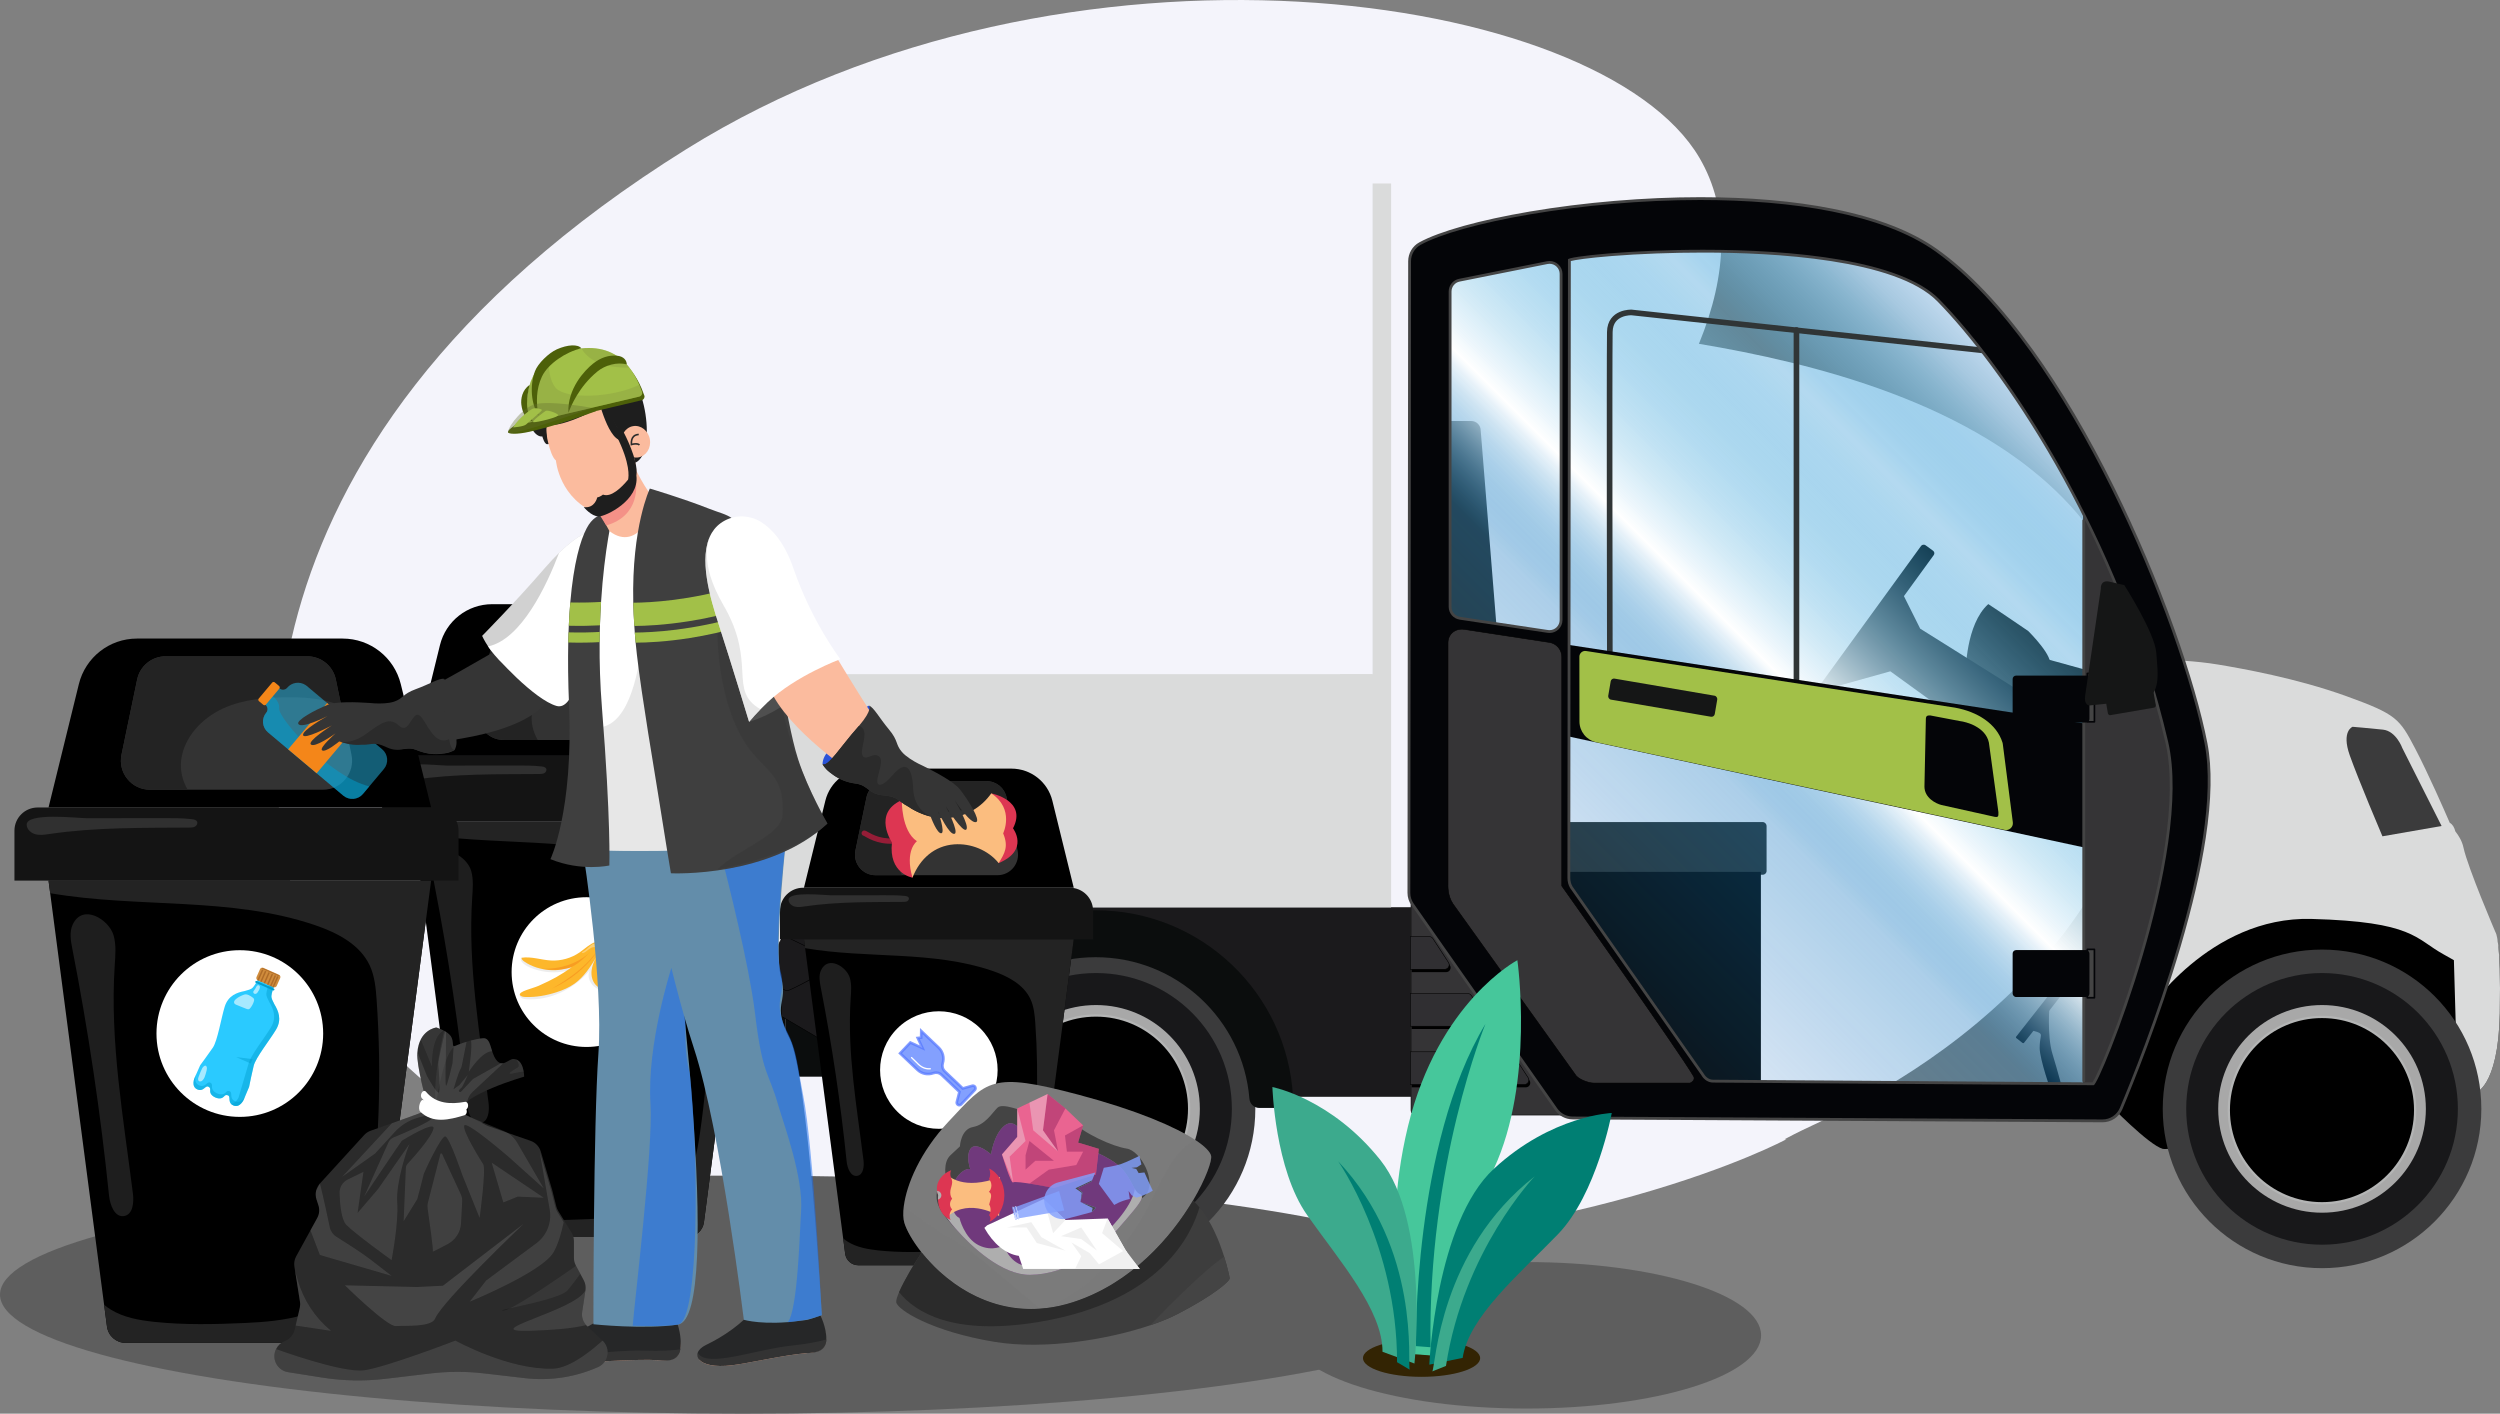 <svg xmlns="http://www.w3.org/2000/svg" xmlns:xlink="http://www.w3.org/1999/xlink" viewBox="0 0 4436.39 2508.64"><rect x="0" y="0" width="4436.39" height="2508.64" fill="#808080" stroke="none"/><defs><style>      .cls-1 {        fill: #8c1e5c;        opacity: .43;      }      .cls-2, .cls-3 {        fill: #83a0fe;      }      .cls-4, .cls-5, .cls-6 {        fill: #009ece;      }      .cls-4, .cls-7 {        opacity: .45;      }      .cls-8, .cls-9 {        fill: #f48619;      }      .cls-10 {        fill: #616d2f;      }      .cls-10, .cls-11 {        opacity: .35;      }      .cls-12 {        fill: #262728;      }      .cls-13 {        fill: #151616;      }      .cls-14 {        fill: #1b1a1c;      }      .cls-15 {        fill: #fbbb9e;      }      .cls-16 {        fill: #3caa8d;      }      .cls-17 {        fill: #c3c3c3;      }      .cls-18 {        opacity: .12;      }      .cls-18, .cls-19, .cls-20, .cls-21 {        fill: #fff;      }      .cls-22 {        fill: #fdb72b;      }      .cls-23 {        fill: #141414;      }      .cls-24 {        fill: #333;      }      .cls-25, .cls-26, .cls-27 {        fill: #7b7b7b;      }      .cls-28, .cls-29, .cls-30, .cls-27 {        opacity: .27;      }      .cls-3 {        opacity: .81;      }      .cls-19 {        opacity: .58;      }      .cls-31 {        fill: #a2c048;      }      .cls-32 {        fill: #2b2b2b;      }      .cls-33 {        fill: #848484;      }      .cls-34 {        fill: #0b0d0d;      }      .cls-35 {        fill: #f0f0f0;      }      .cls-36 {        fill: #303536;      }      .cls-9, .cls-37, .cls-38 {        opacity: .52;      }      .cls-39 {        fill: #3f3f3f;      }      .cls-40 {        fill: #af6c28;      }      .cls-41 {        fill: #5e5e5e;      }      .cls-42 {        fill: #444;      }      .cls-43 {        fill: url(#Dégradé_sans_nom_70);      }      .cls-44 {        fill: #3d3d3d;      }      .cls-45 {        fill: #2a53d8;      }      .cls-46 {        fill: #1d1b20;      }      .cls-47 {        fill: #ea6491;      }      .cls-48 {        fill: #f4f4fb;      }      .cls-49 {        fill: #eaeaea;        opacity: .37;      }      .cls-26 {        opacity: .56;      }      .cls-29, .cls-50 {        fill: #565656;      }      .cls-51 {        fill: #d08c3c;      }      .cls-52 {        fill: #18181a;      }      .cls-53 {        fill: #afafaf;      }      .cls-11 {        fill: #869941;      }      .cls-54 {        fill: #dadbdb;      }      .cls-55 {        fill: #961d37;      }      .cls-56 {        fill: #4c4c4c;      }      .cls-57 {        fill: #a5a09e;      }      .cls-58 {        isolation: isolate;      }      .cls-59 {        fill: #aeaeae;      }      .cls-60 {        fill: #282828;      }      .cls-61 {        fill: #5578fe;        opacity: .73;      }      .cls-62, .cls-63 {        fill: #444;      }      .cls-64, .cls-65 {        fill: #2acaff;      }      .cls-6 {        opacity: .51;      }      .cls-66 {        fill: #dee0df;      }      .cls-67, .cls-68 {        fill: #040508;      }      .cls-69 {        fill: #fbbd7f;      }      .cls-70 {        fill: #909090;      }      .cls-71 {        fill: #dd3652;      }      .cls-72 {        stroke: #b4b5b5;        stroke-width: 4px;      }      .cls-72, .cls-73, .cls-74 {        stroke-miterlimit: 10;      }      .cls-75 {        fill: #638daa;      }      .cls-76 {        fill: #333;      }      .cls-77 {        fill: none;        stroke: #303536;        stroke-width: 10px;      }      .cls-77, .cls-68, .cls-63 {        stroke-linecap: round;        stroke-linejoin: round;      }      .cls-78 {        fill: #f49187;      }      .cls-68 {        stroke: #444;        stroke-width: 5px;      }      .cls-79 {        fill: #a8a8a8;      }      .cls-80 {        fill: #1e1e1e;      }      .cls-81 {        fill: url(#linear-gradient-2);      }      .cls-81, .cls-82 {        opacity: .2;      }      .cls-81, .cls-82, .cls-83 {        mix-blend-mode: multiply;      }      .cls-84 {        fill: #232323;      }      .cls-85 {        fill: #ededed;      }      .cls-63 {        stroke: #040508;        stroke-width: 3px;      }      .cls-86 {        fill: #4f4f4f;      }      .cls-87 {        fill: #3b3b3c;      }      .cls-88 {        fill: #332403;      }      .cls-89, .cls-37 {        fill: #d1d1d1;      }      .cls-82 {        fill: url(#linear-gradient-3);      }      .cls-90 {        fill: #353535;      }      .cls-91 {        fill: #2e2b30;      }      .cls-92 {        fill: #4d6009;      }      .cls-65 {        opacity: .46;      }      .cls-73 {        fill: #353436;      }      .cls-73, .cls-74 {        stroke: #000;      }      .cls-93 {        fill: #0c0e10;      }      .cls-30 {        fill: #8a8a8a;      }      .cls-94 {        opacity: .44;      }      .cls-95 {        fill: #46c79b;      }      .cls-96 {        fill: #007f73;      }      .cls-21 {        opacity: .34;      }      .cls-83 {        fill: url(#linear-gradient);        opacity: .5;      }      .cls-74 {        fill: #302f32;      }      .cls-38 {        fill: #1c6ef2;      }      .cls-97 {        fill: #444144;      }      .cls-98 {        fill: #70397c;      }    </style><linearGradient id="D&#xE9;grad&#xE9;_sans_nom_70" data-name="D&#xE9;grad&#xE9; sans nom 70" x1="1890.19" y1="699.79" x2="2945.65" y2="1755.25" gradientTransform="translate(5541.19) rotate(-180) scale(1 -1)" gradientUnits="userSpaceOnUse"><stop offset="0" stop-color="#cce0f4"></stop><stop offset=".02" stop-color="#c3dcf2" stop-opacity=".97"></stop><stop offset=".06" stop-color="#acd3ee" stop-opacity=".87"></stop><stop offset=".1" stop-color="#87c5e8" stop-opacity=".73"></stop><stop offset=".16" stop-color="#55b1e0" stop-opacity=".52"></stop><stop offset=".21" stop-color="#1e9cd7" stop-opacity=".3"></stop><stop offset=".47" stop-color="#fff"></stop><stop offset=".6" stop-color="#0277bf" stop-opacity=".3"></stop><stop offset=".87" stop-color="#0075be" stop-opacity=".1"></stop><stop offset=".99" stop-color="#fff"></stop></linearGradient><linearGradient id="linear-gradient" x1="1649.55" y1="2099.62" x2="2213.91" y2="2099.62" gradientUnits="userSpaceOnUse"><stop offset="0" stop-color="#787878"></stop><stop offset=".98" stop-color="#737373"></stop></linearGradient><linearGradient id="linear-gradient-2" x1="1602.88" y1="2231.2" x2="1845.9" y2="2231.2" xlink:href="#linear-gradient"></linearGradient><linearGradient id="linear-gradient-3" x1="1856.64" y1="2172.08" x2="2149.37" y2="2172.08" xlink:href="#linear-gradient"></linearGradient></defs><g class="cls-58"><g id="dechets"><path class="cls-48" d="M3528.19,779.98c-53.83-32.78-111.93-59.73-171-82.01-119.49-45.09-242.83-71.15-342.37-87.85,51.18-124.55,54.68-238.56.88-330.14-175.31-298.45-1124.06-435.01-1797.21-15.62C350.45,805.15,476.91,1464.71,531.81,1622.81c14.03,40.41,56.3,120.48,126.26,202.1,65.58,76.52,155.49,154.4,269.26,202.25,56.4,23.72,120.51,47.03,193.08,68.79,16.93,5.07,34.31,10.06,52.17,14.96,8.31,2.29,16.73,4.54,25.25,6.77,53.45,14.04,110.96,27.17,172.77,39.07,203.18,39.1,452.76,64.8,757.29,64.58,673.81-.5,1042.07-199.62,1042.07-199.62h-3.28c11.72-6.11,22.22-11.73,30.21-15.44,42.89-19.91,85.08-41.24,126.4-63.92,30.27-16.61,104.85-59.66,186.59-128.14,126.89-106.29,271.05-273.87,293.55-498.98,26.43-264.5-102.27-429.96-275.24-535.24Z"></path><ellipse class="cls-41" cx="2708.81" cy="2369.58" rx="416.35" ry="129.97"></ellipse><ellipse class="cls-41" cx="1317.95" cy="2297.35" rx="1317.95" ry="211.3"></ellipse><g id="vehicule"><rect class="cls-34" x="1393.38" y="1794.52" width="153.96" height="116.1" transform="translate(2940.73 3705.15) rotate(-180)"></rect><rect class="cls-34" x="1375.71" y="1741.52" width="17.67" height="100.96" transform="translate(2769.1 3584) rotate(-180)"></rect><rect class="cls-97" x="1385.81" y="1602.7" width="68.15" height="75.72" transform="translate(2839.77 3281.13) rotate(-180)"></rect><rect class="cls-34" x="1587.73" y="1910.62" width="17.67" height="206.96" transform="translate(3193.12 4028.21) rotate(-180)"></rect><g><polygon class="cls-14" points="1628.24 1945.46 1386.31 1803.3 1386.31 1661.25 1393.88 1661.25 1393.88 1641.06 1411.26 1641.06 1441.54 1610.78 2503.41 1610.78 2503.41 1945.46 1628.24 1945.46"></polygon><path d="M2502.91,1611.28v333.68h-874.53l-241.57-141.94v-141.26h7.57v-20.19h17.08l.29-.29,29.99-29.99h1061.16M2503.91,1610.28h-1062.58l-30.29,30.29h-17.67v20.19h-7.57v142.83l242.3,142.37h875.81v-335.68h0Z"></path></g><g><path class="cls-14" d="M1396.89,1757.71c-10.03,0-20.68-13.64-20.68-38.91,0-20.59,2.41-55.13,18.57-55.13,2.54,0,5.38.86,8.45,2.56,17.46,8.73,31.47,15.12,39.84,18.94,3.82,1.75,6.58,3.01,8.14,3.78,3.07,1.53,10.8,12.64,11.03,23.68.17,8.03-3.55,14.21-11.05,18.37-22.05,12.22-39.96,21.42-50.43,25.91-1.22.52-2.52.79-3.86.79Z"></path><path d="M1394.79,1663.18v1c2.46,0,5.22.84,8.24,2.52,17.46,8.73,31.47,15.12,39.84,18.94,3.81,1.74,6.57,3,8.11,3.77,2.67,1.33,10.52,12.28,10.76,23.25.17,7.83-3.47,13.86-10.79,17.92-22.03,12.21-39.92,21.4-50.39,25.88-1.15.49-2.39.75-3.67.75-4.79,0-9.66-3.4-13.36-9.32-3.11-4.98-6.82-14.07-6.82-29.09,0-20.4,2.35-54.63,18.07-54.63v-1M1394.79,1663.18c-15.36,0-19.07,29.67-19.07,55.63s11.53,39.41,21.18,39.41c1.41,0,2.77-.28,4.06-.83,10.1-4.33,27.76-13.34,50.48-25.93,22.72-12.59,5.05-40.42,0-42.94s-22.72-10.1-47.95-22.72c-3.25-1.8-6.13-2.63-8.69-2.63h0Z"></path></g><rect class="cls-97" x="1373.19" y="1718.8" width="2.52" height="133.77" transform="translate(2748.91 3571.38) rotate(-180)"></rect><rect class="cls-97" x="1358.05" y="1718.8" width="17.67" height="5.05" transform="translate(2733.76 3442.66) rotate(-180)"></rect><rect class="cls-46" x="1358.05" y="1756.66" width="15.14" height="85.81" transform="translate(2731.24 3599.14) rotate(-180)"></rect><rect class="cls-57" x="1350.48" y="1756.66" width="7.57" height="85.81" transform="translate(2708.52 3599.14) rotate(-180)"></rect><path d="M3742.36,1958.92s70.41,72.82,95.55,79.78c25.14,6.96,553.31-98.71,553.31-98.71,0,0,42.24-7.92,44.76-141.68,2.52-133.77-7.57-136.29-7.57-136.29l-32.81-17.67-247.25-49.44-268.8,17.88-137.19,346.14Z"></path><path class="cls-54" d="M4428.41,1654.44s-49.22-114.84-56.79-150.17c-2.66-12.43-8.92-21.8-14.47-28.95-1.9-7.25-4.92-12.44-9.94-15.25-8.95-20.7-38.18-87.51-61.4-131.84-27.76-53-32.81-60.57-121.73-92.72s-186.19-49.25-227.73-56.19-84.03-7.94-84.03-7.94l31.85,245.99-4.61,104.98-70.77,274.7s111.25-171.24,292.87-166.38c181.63,4.85,184.15,35.14,234.63,62.9,6.65,3.66,12.72,7.1,18.29,10.31l6.95,242.02c18.76-3.72,29.69-5.9,29.69-5.9,0,0,42.24-7.92,44.76-141.68,2.52-133.77-7.57-143.86-7.57-143.86ZM4238.53,1466.41h61.03c-24.04,7.58-47.6,14.71-61.03,0Z"></path><path class="cls-87" d="M4332.75,1465.78l-69.65-138.19s-10.86-30.29-34.46-32.81c-23.59-2.52-53.88-5.05-53.88-5.05,0,0-20.19,7.57-5.05,50.48,15.14,42.91,58.05,143.86,58.05,143.86l104.99-18.3Z"></path><circle class="cls-87" cx="4120.59" cy="1967.76" r="282.68"></circle><circle class="cls-52" cx="4120.59" cy="1967.76" r="241.04"></circle><circle class="cls-79" cx="4120.59" cy="1967.76" r="184.25"></circle><circle class="cls-72" cx="4120.49" cy="1969.94" r="165.32"></circle><circle class="cls-87" cx="1944.96" cy="1967.76" r="282.68"></circle><circle class="cls-52" cx="1944.96" cy="1967.76" r="241.04"></circle><circle class="cls-79" cx="1944.96" cy="1967.76" r="184.25"></circle><path class="cls-34" d="M1944.23,1698.61c-143.65,0-261.46,110.61-272.92,251.31-.75,9.17-8.43,16.22-17.64,16.22h-42.06c-10.18,0-18.25-8.56-17.71-18.72,9.73-185.05,162.86-332.1,350.34-332.1s340.6,147.05,350.34,332.1c.53,10.17-7.53,18.72-17.71,18.72h-42.06c-9.2,0-16.89-7.05-17.64-16.22-11.46-140.7-129.27-251.31-272.92-251.31Z"></path><circle class="cls-72" cx="1944.86" cy="1967.41" r="165.32"></circle><rect class="cls-54" x="2378.09" y="1196.35" width="57.67" height="315.49" transform="translate(4813.86 2708.19) rotate(-180)"></rect><rect class="cls-54" x="1156.13" y="1196.35" width="57.67" height="315.49" transform="translate(2369.94 2708.19) rotate(-180)"></rect><rect class="cls-91" x="1156.13" y="1196.35" width="57.67" height="10.1" transform="translate(2369.94 2402.8) rotate(-180)"></rect><rect class="cls-91" x="1168.75" y="1251.88" width="36.29" height="234.73" transform="translate(2373.79 2738.48) rotate(-180)"></rect><polygon class="cls-54" points="2435.77 325.59 2435.77 1196.35 2377.72 1196.35 1214.18 1196.35 1156.13 1196.35 1156.13 1537.08 1178.85 1537.08 1178.85 1610.28 2435.77 1610.28 2468.58 1610.28 2468.58 325.59 2435.77 325.59"></polygon><g><rect class="cls-66" x="1133.54" y="1196.48" width="22.47" height="340.48"></rect><path class="cls-33" d="M1155.88,1196.6v340.23h-22.22v-340.23h22.22M1156.13,1196.35h-22.72v340.73h22.72v-340.73h0Z"></path></g><rect class="cls-91" x="1133.42" y="1196.35" width="22.72" height="10.1" transform="translate(2289.55 2402.8) rotate(-180)"></rect><path class="cls-73" d="M2503.91,1592.61h286.54c4.83,0,8.76,3.93,8.76,8.76v377.4h-286.54c-4.83,0-8.76-3.93-8.76-8.76v-377.4h0Z" transform="translate(5303.13 3571.38) rotate(-180)"></path><path d="M2505.18,1725.11h61.11c6.28,0,10.06-6.97,6.63-12.23l-27.54-42.23c-1.46-2.24-3.95-3.59-6.63-3.59h-33.57s0,58.05,0,58.05Z"></path><path d="M2505.18,1826.07h129.26c6.28,0,10.06-6.97,6.63-12.23l-27.54-42.23c-1.46-2.24-3.95-3.59-6.63-3.59h-101.72s0,58.05,0,58.05Z"></path><path d="M2505.18,1929.55h202.45c6.28,0,10.06-6.97,6.63-12.23l-27.54-42.23c-1.46-2.24-3.95-3.59-6.63-3.59h-174.91s0,58.05,0,58.05Z"></path><path class="cls-74" d="M2502.65,1720.07h61.11c6.28,0,10.06-6.97,6.63-12.23l-27.54-42.23c-1.46-2.24-3.95-3.59-6.63-3.59h-33.57s0,58.05,0,58.05Z"></path><path class="cls-74" d="M2502.65,1821.02h129.26c6.28,0,10.06-6.97,6.63-12.23l-27.54-42.23c-1.46-2.24-3.95-3.59-6.63-3.59h-101.72s0,58.05,0,58.05Z"></path><path class="cls-74" d="M2502.65,1924.51h202.45c6.28,0,10.06-6.97,6.63-12.23l-27.54-42.23c-1.46-2.24-3.95-3.59-6.63-3.59h-174.91s0,58.05,0,58.05Z"></path><rect class="cls-36" x="2703.3" y="1458.84" width="431.59" height="93.39" rx="6.66" ry="6.66" transform="translate(5838.2 3011.06) rotate(-180)"></rect><path class="cls-36" d="M2568.67,747.09h42.12c9.28,0,16.8,7.52,16.8,16.8l42.91,531.76c0,9.28-7.52,16.8-16.8,16.8h-85.03c-9.28,0-16.8-7.52-16.8-16.8v-531.76c0-9.28,7.52-16.8,16.8-16.8Z"></path><polygon class="cls-93" points="2867.36 1923.24 3124.8 1923.24 3124.8 1547.18 2746.21 1547.18 2867.36 1923.24"></polygon><path class="cls-60" d="M3553.76,1335.84s-30-115.53,21.57-181.45c23.76,5.86,131.12,35.75,131.12,35.75,0,0,95.09,45.37,81.4,69.67-13.69,24.3-53.88,86.28-53.88,86.28,0,0-23.29,21.49-44.99,15.73-21.7-5.76-135.22-25.97-135.22-25.97Z"></path><path class="cls-60" d="M3488.24,1192.56s0-84.55,40.05-120.56c12.96,8.25,71.01,47.87,71.01,47.87,0,0,48.56,48.04,36.9,62.26-11.66,14.22-44.47,49.55-44.47,49.55,0,0-16.83,10.59-28.61,2.77-11.78-7.82-74.88-41.89-74.88-41.89Z"></path><polygon class="cls-67" points="3374.67 1049.96 3407.48 1115.58 3725.5 1314.98 3473.1 1277.12 3354.48 1191.3 3245.95 1221.59 3374.67 1049.96"></polygon><rect class="cls-67" x="3165.18" y="1090.34" width="325.59" height="27.76" rx="5.5" ry="5.5" transform="translate(6177.35 -939.25) rotate(126)"></rect><rect class="cls-67" x="3561.44" y="1792" width="116.1" height="17.67" rx="1.87" ry="1.87" transform="translate(7270.9 65.63) rotate(128.13)"></rect><path class="cls-67" d="M3637.16,1781.9s-5.05,55.53,5.05,88.34,18.93,67.28,18.93,67.28h-21.21s-20.44-58.05-20.44-77.81c0-19.76,5.05-22.99,0-26.42s-20.19-5.96-20.19-5.96l37.86-45.43Z"></path><polygon class="cls-43" points="2537.17 463.13 2852.22 406.36 3266.1 406.36 3397.34 463.13 3538.02 586.82 3742.36 928.36 3855.42 1251.88 3884.96 1423.5 3834.8 1696.09 3742.36 1958.92 2799.21 1958.92 2537.17 1592.61 2537.17 463.13"></polygon><path class="cls-77" d="M3519.48,621.89l-624.17-67.43s-38.05-1.71-38.59,34.62c-.92,62.1,0,566.05,0,566.05"></path><line class="cls-77" x1="3187.9" y1="585.56" x2="3187.9" y2="1219.07"></line><polygon class="cls-67" points="2777.83 1143.51 3769.73 1294.78 3769.73 1519.24 2762.48 1302.36 2777.83 1143.51"></polygon><path class="cls-31" d="M2802.68,1165.4c0-6.29,5.59-11.1,11.81-10.15l654.69,100.48c39.85,7.24,73.88,28.51,84.37,62.06.22.71.37,1.44.47,2.18l17.86,139.32c1.07,8.32-6.41,15.2-14.61,13.44l-724.68-155.63c-17.34-3.72-29.74-19.04-29.76-36.78l-.14-114.92Z"></path><path class="cls-67" d="M3417.54,1276.45c0-6.29,2.56-6.91,7.61-6.91l53,10.1c10.48,1.2,45.43,10.1,51.26,38.15.14.7,16.88,123.38,16.88,123.38.27,8.32,0,10.1-10.1,7.57l-90.86-20.19c-10.1-2.52-30.29-12.62-30.29-32.81l2.49-119.29Z"></path><rect class="cls-13" x="2854.74" y="1219.07" width="191.82" height="37.86" rx="5.81" ry="5.81" transform="translate(5650.49 2955.51) rotate(-170.3)"></rect><polygon class="cls-73" points="3697.73 863.19 3697.73 1948.83 3733.95 1948.83 3879.55 1458.84 3879.55 1284.33 3697.73 863.19"></polygon><g><path class="cls-67" d="M2790.72,1983.89c-11.62-.06-22.54-5.78-29.21-15.3l-254.84-363.59c-4.26-6.08-6.51-13.23-6.5-20.66l1.23-1120.71c.01-13.1,7.05-25.09,18.35-31.29,35.74-19.6,107.12-39.48,195.85-54.54,96.33-16.36,203.46-25.37,301.66-25.37,87.57,0,166.5,6.89,234.59,20.47,77.64,15.49,139.68,39.52,184.41,71.41,56.02,39.95,113.11,100.1,169.69,178.79,49.54,68.9,97.85,150.67,143.58,243.04,39.73,80.25,76.6,167.02,106.61,250.93,27.26,76.21,48.07,148.12,58.59,202.49,15.31,79.1-.68,200.04-47.52,359.46-37.51,127.68-84.58,243.97-103.08,288.04-5.61,13.37-18.61,22.01-33.12,22.01,0,0-940.28-5.18-940.28-5.18ZM3021.26,1906.58c.04.06.08.12.12.18,4.25,7.32,11.13,11.72,18.41,11.77l674.84,4.73c7.27-7.86,50.49-108.67,87.08-234.76,32.87-113.31,67.08-269.74,43.36-371.51-89.36-383.45-296.81-673.19-405.3-783.94-74.45-76-293.53-87.34-417.5-87.34s-226.11,10.77-237.3,15.74l-.93,1096.62c0,5.84,1.44,11.45,4.19,16.22l233.03,332.31ZM2749.85,465.63c-1.35,0-2.71.14-4.05.4l-156.1,31.22c-9.51,1.9-16.41,10.32-16.41,20.01v559.67c0,10.18,7.31,18.67,17.38,20.18l156.1,23.42c1.02.15,2.05.23,3.07.23,11.23,0,20.36-9.16,20.36-20.41V486.04c0-11.26-9.13-20.41-20.36-20.41Z"></path><path class="cls-62" d="M3017.26,354.92c162.09,0,323,24,417.55,91.42,237.69,169.51,436.43,661.67,477.46,873.68,35.82,185.06-112.24,555.01-150.45,646.06-5.21,12.42-17.35,20.48-30.81,20.48-.06,0-.12,0-.19,0l-940.08-5.17c-10.83-.06-20.96-5.37-27.18-14.24l-254.84-363.59c-3.95-5.63-6.06-12.34-6.05-19.22l1.23-1120.72c.01-12.07,6.47-23.3,17.06-29.1,70.37-38.58,284.35-79.6,496.31-79.6M3715.34,1925.77c10.27,0,177.99-412.69,132.16-609.35-85.4-366.47-284.8-661.45-405.95-785.12-68.8-70.23-260.3-88.1-419.28-88.1-130.92,0-239.79,12.12-239.8,17.11l-.93,1097.75c0,6.29,1.59,12.42,4.58,17.57l233.09,332.4c4.7,8.11,12.36,12.96,20.56,13.02l675.56,4.73h0M2749.85,1123.25c12.4,0,22.86-10.08,22.86-22.91V486.04c0-12.9-10.52-22.92-22.86-22.91-1.49,0-3.01.15-4.54.45l-156.1,31.22c-10.71,2.14-18.41,11.54-18.41,22.46v559.67c0,11.34,8.29,20.97,19.51,22.65l156.1,23.42c1.16.17,2.31.26,3.44.26M3017.26,349.92c-98.34,0-205.62,9.02-302.08,25.4-88.98,15.11-160.65,35.09-196.63,54.81-12.11,6.64-19.64,19.47-19.65,33.48l-1.23,1120.72c0,7.94,2.4,15.58,6.96,22.09l254.84,363.59c7.14,10.18,18.82,16.3,31.25,16.37l940.08,5.17h.21c15.51,0,29.42-9.24,35.42-23.55,18.51-44.11,65.63-160.5,103.18-288.3,21.03-71.58,36.03-136.42,44.59-192.73,10.36-68.16,11.36-124.66,2.99-167.92-10.54-54.48-31.39-126.52-58.69-202.85-30.05-84-66.95-170.86-106.72-251.2-45.79-92.49-94.17-174.38-143.79-243.39-56.74-78.91-114.02-139.25-170.27-179.36-45.01-32.1-107.38-56.27-185.37-71.83-68.25-13.62-147.34-20.52-235.08-20.52h0ZM2787.48,463.27c6.86-1.94,29.87-5.53,72.84-8.94,49.8-3.95,107.31-6.13,161.96-6.13,123.6,0,341.9,11.25,415.71,86.59,108.31,110.57,315.42,399.85,404.65,782.76,23.46,100.69-10.22,255.58-42.62,367.78-15.79,54.71-35.23,112.58-54.74,162.95-16.44,42.45-28,66.82-31.89,72.47l-673.58-4.72c-6.39-.04-12.47-3.98-16.27-10.52-.07-.12-.15-.25-.23-.36l-232.96-332.21c-2.49-4.37-3.81-9.51-3.8-14.88l.93-1094.79h0ZM2749.85,1118.25c-.9,0-1.8-.07-2.7-.2l-156.1-23.42c-8.84-1.33-15.25-8.77-15.25-17.71v-559.67c0-8.51,6.05-15.89,14.39-17.56l156.1-31.22c1.18-.24,2.38-.36,3.56-.36,4.7,0,9.16,1.84,12.54,5.18,3.43,3.38,5.32,7.9,5.32,12.73v614.3c0,9.88-8.01,17.91-17.86,17.91h0Z"></path></g><path class="cls-73" d="M2828.24,1921.98h170.87s10.69-4.43,6.12-12.27c-25.86-44.38-233.78-337.6-233.78-337.6v-20.43s0-386.19,0-386.19c0-12.74-9.3-23.56-21.89-25.49l-151-23.15c-15.61-2.39-29.03,7.93-29.03,23.72v426.54c0,4.31-1.26,21.72,8.83,36.86l217.06,302.87c4.52,8.28,23.37,15.14,32.81,15.14Z"></path><line class="cls-68" x1="3697.73" y1="923.77" x2="3697.73" y2="1918.2"></line><rect class="cls-63" x="3704.04" y="1684.73" width="12.62" height="85.81" transform="translate(7420.71 3455.28) rotate(-180)"></rect><rect class="cls-63" x="3704.04" y="1195.09" width="12.62" height="85.81" transform="translate(7420.71 2475.99) rotate(-180)"></rect><rect class="cls-67" x="3571.54" y="1685.99" width="136.29" height="83.29" rx="6.1" ry="6.1" transform="translate(7279.37 3455.28) rotate(-180)"></rect><rect class="cls-67" x="3571.54" y="1198.87" width="136.29" height="83.29" rx="6.1" ry="6.1" transform="translate(7279.37 2481.04) rotate(-180)"></rect><path class="cls-13" d="M3742.36,1031.96l27.37,6.36s54.2,84.83,56.73,120.17c2.52,35.34,10.1,78.24-27.76,83.29-37.86,5.05-90.86,10.1-90.86,10.1,0,0-10.1,0-7.57-17.67,2.52-17.67,27.76-189.3,27.76-189.3,0,0-1.61-15.8,14.34-12.95Z"></path><rect class="cls-13" x="3737.82" y="1230.05" width="86.19" height="32.81" rx="3.84" ry="3.84" transform="translate(7718.43 1833.73) rotate(170.24)"></rect></g><g><g><path d="M1201.39,1072.16h-328.04c-43.9,0-82.13,29.97-92.61,72.6l-48.36,196.71h609.98l-48.36-196.71c-10.48-42.63-48.71-72.6-92.61-72.6Z"></path><path class="cls-23" d="M1344.91,1341.48h-625.68c-22.74,0-41.18,18.44-41.18,41.18v75.41h708.04v-75.41c0-22.74-18.44-41.18-41.18-41.18Z"></path><path d="M1035.39,1458.06h-303.01l93.18,710.95c1.95,14.91,14.66,26.06,29.69,26.06h364.24c15.03,0,27.74-11.15,29.69-26.06l93.18-710.95h-306.97Z"></path><path class="cls-76" d="M1190.45,1137.37c-4.47-21.49-23.41-36.9-45.36-36.9h-226.04c-21.95,0-40.89,15.41-45.36,36.9l-24.96,120.02c-5.98,28.77,15.98,55.76,45.36,55.76h275.96c29.38,0,51.34-27,45.36-55.76l-24.96-120.02Z"></path><path class="cls-84" d="M1035.39,1458.06h-303.01l2.63,20.05c140.44,24.26,288.55,5.02,423.36,51.34,34.76,11.94,70.59,30.57,86.12,63.89,7.96,17.08,9.7,36.31,11.01,55.1,8.44,120.89,3.93,242.68-13.4,362.62-4.69,32.43-10.86,66.06-30.37,92.39-36.2,48.85-104.88,57.2-165.63,59.9-48.55,2.15-97.32,3.33-145.64-1.85-23.83-2.55-48.16-6.89-68.61-19.38-3.8-2.32-7.41-4.93-10.82-7.78l4.54,34.68c1.95,14.91,14.66,26.06,29.69,26.06h364.24c15.03,0,27.74-11.15,29.69-26.06l93.18-710.95h-306.97Z"></path><path class="cls-18" d="M837.94,1593.23c1.05-16.05,2.59-32.49-1.84-47.96-7.17-25.06-49.28-51.49-65.2-17.11-5.52,11.92-3.05,25.83-.53,38.73,25.4,130.08,44.93,261.31,58.49,393.15,1.57,15.23,8.98,35.37,24.07,32.79,13.96-2.38,15.8-21.54,14.04-35.59-15.16-120.99-37.01-242.33-29.03-364.01Z"></path><path class="cls-18" d="M961.13,1360.1c-14.95-1.72-30.04-1.7-45.08-1.68-40.82.05-81.64.1-122.46.16-14.37.02-97.24-9.81-96.04,10.74.43,7.33,7.11,13.07,14.23,14.9s14.61.65,21.88-.43c73.76-10.92,148.69-9.71,223.26-10.27,3.08-.02,6.3-.08,9-1.56,2.7-1.48,4.63-4.86,3.41-7.69-1.27-2.96-4.99-3.79-8.19-4.16Z"></path><path class="cls-84" d="M1145.09,1100.47h-226.04c-21.95,0-40.89,15.41-45.36,36.9l-24.96,120.02c-5.98,28.77,15.98,55.76,45.36,55.76h60.17c-8.26-14.01-12.3-30.81-10.4-46.93,4.33-36.65,32.95-67.04,66.46-82.47,33.52-15.43,71.41-18.16,108.31-18.06,27.01.07,56.54,3,80.61,13.96l-8.79-42.28c-4.47-21.49-23.41-36.9-45.36-36.9Z"></path></g><circle class="cls-20" cx="1040.76" cy="1725.02" r="132.87"></circle><g><path class="cls-85" d="M1143.01,1752.69c-2.04-1.61-4.77-1.95-7.34-2.3-16.77-2.29-33.12-7.62-48.01-15.66-8.68-4.69-17.48-11.1-20.04-20.63-1.33-4.96-.81-10.24-1.88-15.26s-4.6-10.23-9.73-10.48c-2.24-.11-4.41.75-6.49,1.59-29.93,12.11-61.69,23.24-93.8,19.76-6.84-.74-13.68-2.18-20-4.96-2.59-1.14-6.2-4.64-8.8-5.1-3.06-.54-3.38,3.13-2.05,5.39,3.42,5.81,9.66,9.32,15.86,11.96,17.63,7.51,37.33,10.12,56.31,7.45,6.13-.86,12.28-2.26,18.44-1.66.47,9.62-6.09,18.48-14.3,23.51-8.21,5.03-17.88,6.98-27.33,8.83-16.03,3.15-32.07,6.3-48.1,9.45-1.24.24-2.68.64-3.16,1.81-.46,1.11.2,2.38,1.03,3.24,2.6,2.71,6.66,3.28,10.41,3.53,42.54,2.81,84.85-18.23,112.27-50.88-4.48,9.13-.43,20.7,7.1,27.54,7.53,6.84,17.74,9.85,27.73,11.78,19.75,3.82,40.35,4.17,59.85-.75,1.08-.27,2.21-.59,3.03-1.36,1.89-1.79,1.03-5.18-1.01-6.79Z"></path><path class="cls-22" d="M1143.26,1747.71c-2.31-1.78-5.27-2.44-8.14-2.95-11.75-2.09-23.96-2.52-35-7.05-11.04-4.53-20.99-14.67-20.53-26.59.25-6.27,3.31-12.18,3.48-18.46.13-4.71-1.67-9.26-4.62-12.89.07-.95.18-1.89.37-2.82.7-3.5,2.5-6.92,5.51-8.83,3.01-1.91,7.33-1.94,9.92.52.99.94,1.67,2.17,2.62,3.16.95.99,2.33,1.76,3.65,1.4,1.39-.38,2.41-1.94,3.85-1.83-.26-4.32-1.87-8.55-4.55-11.94-.39-.5-.81-.98-1.36-1.3-.73-.43-1.6-.5-2.45-.54-7.72-.36-15.54,1.87-21.91,6.25-3.49,2.4-6.78,5.04-10.29,7.4-.16.11-.3.21-.44.31-2.43-.4-4.91-.45-7.01.23-4.9,1.58-9.37,4.51-13.5,7.51-4.83,3.5-9.36,7.38-14.27,10.78-14.73,10.21-32.91,15.36-50.81,14.39-17.57-.95-34.99-7.58-52.37-4.85.11,2.96,2.66,5.17,5.1,6.85,13.07,8.99,28.8,13.64,44.61,14.98,15.81,1.34,23.88-1.8,39.43-4.93-21.2,14.6-32.44,21.13-58.72,32.85-11.36,5.07-35.94,9.77-33.28,16.59,2.28,2.65,6.15,3.11,9.64,3.25,18.73.71,37.48-2.63,55.31-8.4,11.38-3.68,22.55-8.4,32.26-15.38,16.46-11.82,27.78-29.35,38.28-46.67-4.15,7.47-7.5,15.54-8.32,24.04-.82,8.5,1.13,17.51,6.59,24.07,7.15,8.58,18.87,11.67,29.92,13.25,16.88,2.42,34.11,2.43,50.99.03,3.43-.49,7.4-1.5,8.71-4.71,1.1-2.7-.36-5.91-2.67-7.69Z"></path><path class="cls-9" d="M1143.26,1747.71c-2.31-1.78-5.27-2.44-8.14-2.95-11.75-2.09-23.96-2.52-35-7.05-11.04-4.53-20.99-14.67-20.53-26.59.25-6.27,3.31-12.18,3.48-18.46.13-4.71-1.67-9.26-4.62-12.89.07-.95.18-1.89.37-2.82.7-3.5,2.5-6.92,5.51-8.83,3.01-1.91,7.33-1.94,9.92.52.99.94,1.67,2.17,2.62,3.16.95.99,2.33,1.76,3.65,1.4,1.39-.38,2.41-1.94,3.85-1.83,0-.06,0-.12-.01-.18-2.54-.48-4.77-1.33-5.51-3.6-.26-.79-.31-1.64-.64-2.4-.8-1.79-2.95-2.54-4.9-2.72-4.19-.4-8.51.96-11.72,3.67-2.29,1.93-3.99,4.48-6.22,6.49-2.23,2.01-5.34,3.48-8.2,2.58,3.34,2.08,5.83,5.49,6.79,9.31,1.83,7.3-1.81,14.69-3.77,21.96-1.41,5.24-1.97,10.71-1.64,16.12.23,3.7.93,7.52,3.13,10.51,3.06,4.15,8.38,5.86,13.41,7.03,17.47,4.04,35.59,4.28,53.27,7.28,1.65.28,3.36.61,4.73,1.58,1.36.97,2.29,2.78,1.72,4.35.44-.57.84-1.16,1.22-1.76-.48-1.5-1.48-2.89-2.73-3.85Z"></path><path class="cls-9" d="M961.09,1719.28c15.89,2.02,32.32,3.2,47.69-1.31,15.5-4.55,28.19-18.49,39.48-29.46-22.71,22.05-55.53,31.59-87.17,30.77Z"></path><path class="cls-9" d="M976.12,1755.82c-1.9.81-3.82,1.58-5.74,2.33,1.94-.73,3.86-1.5,5.74-2.33Z"></path><path class="cls-9" d="M970.38,1758.15c-3.68,1.38-7.4,2.63-11.05,3.91,3.72-1.19,7.41-2.5,11.05-3.91Z"></path><path class="cls-9" d="M1058.94,1688.24c.12-.24.23-.47.33-.71-.1.24-.22.47-.33.71Z"></path><path class="cls-9" d="M1042.17,1708.13c-11.44,11.67-24.44,21.72-37.97,30.83-6.77,4.56-13.69,8.88-20.68,13.09-2.36,1.42-4.85,2.65-7.39,3.77,27.7-11.75,52.73-29.83,72.47-52.55,4-4.61,7.83-9.48,10.34-15.03-1.73,3.45-5.22,6.88-7.61,9.75-2.91,3.5-5.97,6.88-9.16,10.13Z"></path><path class="cls-21" d="M1051.48,1675.6c-4.96,2.61-8.49,7.27-13.02,10.57-1.67,1.22-3.47,2.25-5.23,3.32-.28.17-.6.39-.63.72-.06.51.56.82,1.07.87,1.35.13,2.68-.43,3.86-1.1,2.65-1.49,4.93-3.56,7.37-5.38,2.44-1.82,5.17-3.44,8.19-3.79,1.35-.16,2.74-.06,4.04-.45,1.3-.4,2.53-1.49,2.5-2.84-.11-4.36-5.76-3.17-8.14-1.91Z"></path></g></g><g><g><path d="M608.14,1133.17H243.02c-48.87,0-91.42,33.36-103.08,80.81l-53.83,218.95h678.94l-53.83-218.95c-11.67-47.45-54.22-80.81-103.08-80.81Z"></path><path class="cls-23" d="M772.54,1432.93H66.81c-22.74,0-41.18,18.44-41.18,41.18v88.59h788.09v-88.59c0-22.74-18.44-41.18-41.18-41.18Z"></path><path d="M423.37,1562.7H86.11l103.71,791.33c2.17,16.59,16.32,29,33.05,29h405.42c16.73,0,30.88-12.41,33.05-29l103.71-791.33h-341.68Z"></path><path class="cls-76" d="M595.96,1205.75c-4.98-23.92-26.06-41.07-50.49-41.07h-251.6c-24.43,0-45.51,17.15-50.49,41.07l-27.78,133.59c-6.66,32.02,17.79,62.07,50.49,62.07h307.16c32.7,0,57.15-30.05,50.49-62.07l-27.78-133.59Z"></path><path class="cls-84" d="M423.37,1562.7H86.11l2.93,22.32c156.32,27.01,321.17,5.59,471.22,57.14,38.69,13.29,78.57,34.03,95.85,71.11,8.86,19.01,10.79,40.41,12.25,61.33,9.39,134.56,4.38,270.12-14.92,403.61-5.22,36.1-12.09,73.53-33.81,102.83-40.3,54.37-116.74,63.67-184.35,66.67-54.04,2.4-108.32,3.71-162.11-2.06-26.52-2.84-53.6-7.67-76.37-21.57-4.23-2.59-8.25-5.49-12.04-8.66l5.06,38.6c2.17,16.59,16.32,29,33.05,29h405.42c16.73,0,30.88-12.41,33.05-29l103.71-791.33h-341.68Z"></path><path class="cls-18" d="M203.59,1713.15c1.17-17.86,2.88-36.17-2.05-53.38-7.99-27.89-54.86-57.31-72.57-19.04-6.14,13.27-3.39,28.75-.59,43.11,28.28,144.79,50.01,290.85,65.1,437.6,1.74,16.95,10,39.37,26.79,36.5,15.54-2.65,17.59-23.97,15.63-39.62-16.87-134.67-41.2-269.73-32.32-405.16Z"></path><path class="cls-18" d="M340.71,1453.66c-16.64-1.91-33.43-1.89-50.18-1.87-45.44.06-90.87.12-136.31.17-15.99.02-108.23-10.92-106.9,11.96.48,8.16,7.91,14.54,15.83,16.58,7.92,2.04,16.26.72,24.35-.48,82.1-12.15,165.5-10.81,248.5-11.43,3.43-.03,7.01-.09,10.02-1.74,3.01-1.64,5.15-5.41,3.8-8.56-1.41-3.29-5.56-4.22-9.12-4.63Z"></path><path class="cls-84" d="M545.47,1164.69h-251.6c-24.43,0-45.51,17.15-50.49,41.07l-27.78,133.59c-6.66,32.02,17.79,62.07,50.49,62.07h66.97c-9.19-15.6-13.7-34.3-11.58-52.24,4.82-40.79,36.67-74.62,73.98-91.8,37.31-17.18,79.49-20.22,120.56-20.11,30.06.08,62.93,3.34,89.72,15.54l-9.79-47.06c-4.98-23.92-26.06-41.07-50.49-41.07Z"></path></g><circle class="cls-20" cx="425.58" cy="1834.08" r="147.9"></circle><g><path class="cls-64" d="M481.65,1767.27c.73-9.89,11.33-34.24,11.33-34.24l-26.7-11.85s-10.94,24.2-17.78,31.38c-3.33,3.49-8.72,4.35-14.66,6.14-12.63,2.47-28.89,7.47-35.13,27.86-6.24,20.39-12.7,60.13-20.92,72.41-6.44,9.61-22.51,31.29-22.51,31.29l-10.02,22.59s-6.93,15.62,5.35,20.56c10.78,4.34,13.61-7.86,19.14-5.05,5.53,2.81,1.83,6.24,3.91,11.57,2.43,6.23,13.37,11.08,19.61,8.7,5.34-2.04,5.4-7.09,11.2-4.87s-1.35,12.5,9.1,17.58c11.91,5.79,18.84-9.83,18.84-9.83l9.63-22.77c1.54-7.63,5.39-26.42,8.19-37.64,3.58-14.33,28.71-45.8,39.64-64.1,10.93-18.31,3.72-33.72-2.92-44.74-2.66-5.6-5.64-10.18-5.29-14.99Z"></path><g class="cls-7"><path class="cls-5" d="M481.62,1767.33c.73-9.89,11.33-34.24,11.33-34.24l-9-3.99s-10.6,24.35-11.33,34.24c-.35,4.81,2.63,9.39,5.29,14.99,6.64,11.02,13.85,26.43,2.92,44.74-10.93,18.31-36.06,49.77-39.64,64.1l-17.82,60.41s-4.91,11.06-13.56,11.11c.89,1,2.09,1.91,3.72,2.71,11.91,5.79,18.84-9.83,18.84-9.83l9.63-22.77c1.54-7.63,5.39-26.42,8.19-37.64,3.58-14.33,28.71-45.79,39.64-64.1,10.93-18.31,3.72-33.72-2.92-44.74-2.66-5.6-5.64-10.18-5.29-14.99Z"></path></g><path class="cls-4" d="M416.77,1954.09c-10.46-5.08-3.31-15.36-9.1-17.58s-5.86,2.83-11.2,4.87c-6.24,2.38-17.19-2.47-19.61-8.7-2.07-5.32,1.63-8.76-3.91-11.57-5.53-2.81-8.36,9.39-19.14,5.05-12.28-4.94-5.35-20.56-5.35-20.56l-3.22,7.25s-6.93,15.62,5.35,20.56c10.78,4.34,13.61-7.85,19.14-5.05,5.53,2.81,1.83,6.24,3.91,11.57,2.43,6.23,13.37,11.08,19.61,8.7,5.34-2.04,5.4-7.09,11.2-4.87s-1.35,12.5,9.1,17.58c11.91,5.79,18.84-9.83,18.84-9.83l3.22-7.25s-6.93,15.62-18.84,9.83Z"></path><g><rect class="cls-51" x="464.13" y="1715.18" width="24.18" height="39.16" rx="4.36" ry="4.36" transform="translate(-1302.62 1466.59) rotate(-66.08)"></rect><rect class="cls-5" x="468.16" y="1730.95" width="3.58" height="36.76" rx="1.48" ry="1.48" transform="translate(-1319.65 1469.5) rotate(-66.08)"></rect><g><rect class="cls-40" x="451.62" y="1729.01" width="20.7" height="2.68" transform="translate(-1307.07 1451.02) rotate(-66.08)"></rect><rect class="cls-40" x="456.9" y="1731.36" width="20.7" height="2.68" transform="translate(-1306.07 1457.24) rotate(-66.08)"></rect><rect class="cls-40" x="462.97" y="1734.05" width="20.7" height="2.67" transform="translate(-1304.91 1464.27) rotate(-66.08)"></rect><rect class="cls-40" x="468.84" y="1736.65" width="20.7" height="2.68" transform="translate(-1303.82 1471.29) rotate(-66.08)"></rect><rect class="cls-40" x="474.22" y="1739.04" width="20.7" height="2.68" transform="translate(-1302.76 1477.38) rotate(-66.07)"></rect><rect class="cls-40" x="478.52" y="1740.95" width="20.7" height="2.68" transform="translate(-1301.99 1482.7) rotate(-66.08)"></rect></g><path class="cls-40" d="M495.42,1730.86l-29.39-13.04c-.39-.17-.86,0-1.03.4-.17.39,0,.86.4,1.03l29.39,13.04c.39.17.86,0,1.03-.4.17-.39,0-.86-.4-1.03Z"></path></g><path class="cls-19" d="M448.51,1770.27c-3.9-2.96-10.13-7.09-15.13-5.31-5.36,1.91-10.42,4.29-14.77,8.03-2.01,1.72-3.99,4.27-3.12,6.77.68,1.96,2.82,2.94,4.74,3.71l16.6,6.63c1.64.65,3.48,1.31,5.11.65,1-.41,1.74-1.25,2.41-2.09,2.66-3.35,4.73-7.18,6.05-11.25.52-1.6.92-3.41.18-4.93-.45-.92-1.26-1.6-2.07-2.22Z"></path><path class="cls-19" d="M459.27,1748.5c-3.22-1.26-4.84,3.45-5.95,5.48-.56,1.02-1.27,1.96-2,2.87-.89,1.1-1.88,2.28-1.88,3.7,0,1.37,1.04,2.62,2.35,3.02s2.78.02,3.85-.84c.64-.52,1.14-1.18,1.61-1.86.97-1.4,1.85-2.86,2.63-4.37,1.09-2.12,2.6-6.76-.6-8.01Z"></path><path class="cls-19" d="M358.7,1895.89c-2.37,4.96-4.48,10.04-6.32,15.22-.43,1.22-.85,2.46-.88,3.75s.39,2.65,1.39,3.47c1.05.86,2.58.98,3.87.54,1.29-.44,2.36-1.36,3.26-2.38,2.54-2.88,3.88-6.61,4.87-10.32.89-3.32,3.27-9.72,1.85-13.08-2.05-4.86-6.81.19-8.05,2.8Z"></path><polygon class="cls-4" points="444.84 1887.31 448.31 1879.49 418.87 1875.79 444.84 1887.31"></polygon></g></g><g><g><path d="M1794.78,1363.95h-257.47c-34.46,0-64.46,23.52-72.69,56.98l-37.96,154.39h478.76l-37.96-154.39c-8.23-33.46-38.23-56.98-72.69-56.98Z"></path><path class="cls-23" d="M1898.57,1575.33h-473.36c-22.74,0-41.18,18.44-41.18,41.18v50.33h555.72v-50.33c0-22.74-18.44-41.18-41.18-41.18Z"></path><path d="M1664.49,1666.83h-237.82l73.13,558c1.53,11.7,11.5,20.45,23.31,20.45h285.88c11.8,0,21.77-8.75,23.31-20.45l73.13-558h-240.94Z"></path><path class="cls-76" d="M1786.19,1415.13c-3.51-16.87-18.37-28.96-35.6-28.96h-177.41c-17.23,0-32.09,12.09-35.6,28.96l-19.59,94.2c-4.7,22.58,12.54,43.77,35.6,43.77h216.59c23.06,0,40.3-21.19,35.6-43.77l-19.59-94.2Z"></path><path class="cls-84" d="M1664.49,1666.83h-237.82l2.06,15.74c110.23,19.04,226.47,3.94,332.28,40.29,27.28,9.37,55.4,24,67.59,50.14,6.25,13.4,7.61,28.5,8.64,43.25,6.62,94.88,3.09,190.47-10.52,284.61-3.68,25.45-8.52,51.85-23.84,72.51-28.41,38.34-82.32,44.9-129.99,47.01-38.11,1.69-76.38,2.61-114.31-1.45-18.7-2-37.8-5.41-53.85-15.21-2.98-1.82-5.82-3.87-8.49-6.11l3.57,27.22c1.53,11.7,11.5,20.45,23.31,20.45h285.88c11.8,0,21.77-8.75,23.3-20.45l73.13-558h-240.94Z"></path><path class="cls-18" d="M1509.52,1772.92c.83-12.6,2.03-25.5-1.44-37.64-5.63-19.67-38.68-40.42-51.17-13.43-4.33,9.36-2.39,20.28-.42,30.4,19.94,102.1,35.26,205.09,45.91,308.57,1.23,11.95,7.05,27.76,18.89,25.74,10.96-1.87,12.4-16.9,11.02-27.94-11.9-94.96-29.05-190.2-22.79-285.7Z"></path><path class="cls-18" d="M1606.2,1589.95c-11.73-1.35-23.57-1.33-35.38-1.32-32.04.04-64.08.08-96.12.12-11.28.01-76.32-7.7-75.38,8.43.33,5.76,5.58,10.26,11.17,11.69s11.47.51,17.17-.34c57.89-8.57,116.7-7.62,175.23-8.06,2.42-.02,4.95-.07,7.07-1.23,2.12-1.16,3.63-3.82,2.68-6.04-.99-2.32-3.92-2.98-6.43-3.26Z"></path><path class="cls-84" d="M1750.59,1386.17h-177.41c-17.23,0-32.09,12.09-35.6,28.96l-19.59,94.2c-4.7,22.58,12.54,43.77,35.6,43.77h47.22c-6.48-11-9.66-24.18-8.16-36.83,3.4-28.76,25.86-52.62,52.17-64.73,26.31-12.11,56.05-14.25,85.01-14.18,21.2.06,44.38,2.35,63.27,10.96l-6.9-33.18c-3.51-16.87-18.37-28.96-35.6-28.96Z"></path></g><circle class="cls-20" cx="1666.05" cy="1898.85" r="104.29" transform="translate(-854.72 1734.24) rotate(-45)"></circle><g><path class="cls-2" d="M1729.61,1927.87c-1.17-1.11-2.81-1.51-4.34-1.09l-16.76,4.76-32.05-30.51c-3.89-3.69-5.1-9.24-3.53-14.39,1.45-4.72,1.56-9.83.35-14.59-1.23-4.83-3.76-9.36-7.6-13.03l-30.84-29.34-.2,11.7-6.07.59,8.41,17.86s-12.2-5.5-21.52-9.81l-18.18,19.13,21.99,20.92,8.84,8.39c7.73,7.33,18.59,9.25,27.98,5.88,5.04-1.81,10.65-.88,14.53,2.82l31.96,30.4-4.6,17.96c-.42,1.58.08,3.25,1.24,4.36,1.82,1.73,4.65,1.67,6.35-.14l24.22-25.48c1.73-1.82,1.67-4.65-.14-6.35l-.05-.05Z"></path><path class="cls-61" d="M1731.25,1926.15c-1.74-1.66-4.28-2.3-6.62-1.66l-15.46,4.38-31.07-29.57c-3.13-2.97-4.24-7.56-2.9-11.97,1.58-5.15,1.71-10.64.38-15.87-1.38-5.42-4.24-10.32-8.27-14.16l-34.76-33.07-.25,15-7.31.72,7.1,15.08c-4.37-1.98-10.44-4.75-15.62-7.15l-1.55-.72-20.99,22.09,32.55,30.95c8.17,7.75,19.82,10.2,30.42,6.39,4.33-1.55,8.97-.67,12.09,2.3l30.95,29.44-4.25,16.6c-.63,2.41.09,4.97,1.9,6.69.51.49,1.09.89,1.7,1.2,1,.5,2.1.74,3.24.71,1.82-.05,3.52-.81,4.77-2.14l24.22-25.47c1.28-1.34,1.96-3.1,1.91-4.94-.05-1.83-.81-3.52-1.98-4.61l-.2-.21ZM1728.08,1932.63l-24.23,25.49c-.38.41-.9.64-1.45.65-.57.02-1.12-.2-1.54-.6-.55-.53-.77-1.31-.58-2.06l4.94-19.31-32.97-31.36c-1.15-1.09-2.44-1.99-3.82-2.68-3.95-1.97-8.68-2.25-13.14-.65-8.9,3.19-18.69,1.14-25.54-5.37l-29.11-27.67,15.37-16.17c9.07,4.18,19.99,9.11,19.99,9.11l5.87,2.65-9.71-20.64,4.82-.47.14-8.41,26.92,25.61c3.38,3.22,5.78,7.34,6.94,11.89,1.12,4.39,1.01,8.99-.32,13.31-1.88,6.14-.28,12.58,4.16,16.8l33.03,31.44,18.05-5.12c.74-.2,1.52,0,1.91.36l.21.23c.41.38.64.9.65,1.45.01.57-.2,1.11-.6,1.53Z"></path><path class="cls-20" d="M1650.71,1895.45c-2.38.24-4.85.08-7.35-.48-4.39-.97-8.67-3.32-12.36-6.75l-12.56-12.32c-.48-.47-1.22-.45-1.68.02-.46.47-.45,1.22.02,1.68l12.58,12.34c2.29,2.14,4.79,3.88,7.41,5.18,1.97.98,4.01,1.71,6.08,2.17,2.75.61,5.47.79,8.11.53.65-.06,1.13-.65,1.06-1.3-.07-.65-.65-1.13-1.3-1.06Z"></path></g></g><g><g><path class="cls-44" d="M2128.57,2142.5c-3.65-4.39-7.55-8.45-11.6-12.1-37.72,63.62-108.52,146.83-213.28,180.46-125.73,40.36-221.07-29.28-268.14-88.23-10.42,15.2-30.64,48.6-40.08,70.4-3.37,7.78-5.37,14.1-5.09,17.53,1.23,13.39,62.76,52.41,175.14,70.74,89.53,14.58,201.8-4.61,275.73-29.54,18.82-6.34,35.16-13.05,48.03-19.77,63.21-32.65,93.31-58.27,92.85-63.65-.17-2-3.27-17.59-9.77-38.21-8.39-26.95-22.64-62.43-43.81-87.64Z"></path><path class="cls-25" d="M2121.14,2022.99c-34.86-22.99-102.73-52.67-207.16-80.35-156.36-41.4-161.69-26.03-230.72,47.67-51.2,54.65-74.28,111.92-79.28,149.2-1.77,12.93-1.31,23.48.88,30.66,3.9,12.84,14.41,31.99,30.7,52.46,39.53,49.5,113.25,106.67,210.35,99.67,3.76-.29,7.6-.64,11.5-1.13,14.94-1.83,30.39-5.14,46.29-10.31,104.76-33.63,175.55-116.84,213.28-180.46,23.3-39.32,33.98-71.13,32.21-79.21-1.52-6.99-10.66-16.76-28.04-28.2Z"></path><path class="cls-42" d="M1999.5,2038.26c-24.72-3.86-75.2-25.65-104.05-53.45-28.82-27.82-65.74-10.33-73.97-11.64-8.22-1.26-42-16.48-51.32-7.56-9.34,8.98-21.57,30.3-43.52,34.33-21.92,3.94-23.24,34.45-23.24,34.45l-16.82,15.67c-13.75,12.84-8.73,38.82-6.44,47.92.59,1.71.9,3.25.9,3.25,0,0-.38-1.22-.9-3.25-1.74-4.89-6.2-11.51-14.83,8.67-11.71,27.43,8.52,49.91,30.95,74.22,0,0,.07.05.16.06-10.08-11.51-16.75-20.65-18.53-24.08-6.52-12.91,14.2-37.72,14.2-37.72-7.29-20.96,16-47.37,29.73-44.53,0,0-8.83-23.52.82-36.53,9.64-13.03,36.04,10.3,36.04,10.3,0,0,4.92-35.56,23.82-50.77,18.87-15.2,32.34,14.66,32.34,14.66,0,0,19.79-20.7,41.43-19.92,21.66.75,49.27,37.48,56.19,39.51,6.97,2.11,58.55,20.43,77.99,41.64,19.48,21.2,21.25,41.3,32.48,45.69,3.37,1.32,4.21,3.87,2.95,7.75,3.19-2.52,5.72-4.8,7.26-6.61,20.12-24.12-9.05-78.21-33.66-82.08Z"></path><path class="cls-83" d="M1681.05,2101.24s-.3-1.54-.9-3.25c.52,2.03.9,3.25.9,3.25Z"></path><path class="cls-98" d="M2022.94,2119.21c-3.8-1.41-6.47-4.67-9.15-9.11-5.26-8.8-10.38-22.44-23.33-36.58-19.44-21.21-71.05-39.53-77.99-41.64-6.92-2.1-34.53-38.76-56.19-39.51-21.65-.8-41.43,19.92-41.43,19.92,0,0-13.47-29.87-32.37-14.66-18.9,15.2-23.81,50.77-23.81,50.77,0,0-26.39-23.33-36.03-10.3-9.65,13.01-.76,36.52-.76,36.52-13.81-2.84-37.09,23.56-29.81,44.55,0,0-1.47,1.76-3.51,4.61-5.6,7.8-15.43,23.65-10.68,33.1,1.71,3.44,8.46,12.57,18.53,24.08,27.81,31.75,81.84,81.83,131.39,81.34,67.41-.66,124.26-44.86,157.27-82.94,23.22-26.73,37.94-43.33,40.85-52.39,1.23-3.88.38-6.42-2.99-7.75Z"></path><path class="cls-32" d="M2116.97,2130.4c-37.72,63.62-108.52,146.83-213.28,180.46-125.73,40.36-221.07-29.28-268.14-88.23-10.42,15.2-30.64,48.6-40.08,70.4,28.39,35.2,94.98,78.13,247.24,52.99,220.23-36.33,272.8-158.7,285.86-203.51-3.65-4.39-7.55-8.45-11.6-12.1Z"></path><path class="cls-81" d="M1603.97,2139.51c-1.77,12.93-1.31,23.48.88,30.66,3.9,12.84,14.41,31.99,30.7,52.46,39.53,49.5,113.25,106.67,210.35,99.67-31.05-26.35-88.79-75.17-115.16-95.92-34.53-27.08-75.07-43.09-126.77-86.87Z"></path><path class="cls-42" d="M2041.27,2351.77c18.82-6.34,35.16-13.05,48.03-19.77,63.21-32.65,93.31-58.27,92.85-63.65-.17-2-3.27-17.59-9.77-38.21-27.19,17.08-92.18,80.14-131.11,121.63Z"></path><path class="cls-82" d="M2121.14,2022.99c-33.01,16.45-51.95,52.43-78.88,108.7-32.41,67.69-103.4,157.09-185.62,188.75,0,0,.27.3.77.72,14.94-1.83,30.39-5.14,46.29-10.31,104.76-33.63,175.55-116.84,213.28-180.46,23.3-39.32,33.98-71.13,32.21-79.21-1.52-6.99-10.66-16.76-28.04-28.2Z"></path><path class="cls-59" d="M2022.94,2119.21c-3.8-1.41-6.47-4.67-9.15-9.11-5.62,34.95-51.02,76.6-51.02,76.6-11.55,21.32-54.18,27.85-54.18,27.85-24.31,30.5-65.57,36.92-91.75,31.17-26.19-5.77-35.66-36-35.66-36,0,0-19.13,12.55-44.56-.04-25.42-12.55-34.02-48.25-34.02-48.25-9.92-4.36-14.01-18.21-14.04-37.66-5.6,7.8-15.43,23.65-10.68,33.1,1.71,3.44,8.46,12.57,18.53,24.08,27.81,31.75,81.84,81.83,131.39,81.34,67.41-.66,124.26-44.86,157.27-82.94,23.22-26.73,37.94-43.33,40.85-52.39,1.23-3.88.38-6.42-2.99-7.75Z"></path></g><g><path class="cls-20" d="M1965.49,2162.25l-73.76,2.68-.97.03-38.88-37.15-100.19,46.63-4.87,4.49c15.57,27.67,37.23,46.3,61.14,49.66l7.8,23.25h206.9l-19.53-23.26-37.63-66.33Z"></path><polygon class="cls-35" points="1868.84 2188.25 1890.75 2164.95 1851.86 2127.82 1868.84 2188.25"></polygon><polygon class="cls-35" points="1882.7 2193.67 1918.72 2198.8 1946.66 2219.39 1918.72 2178.2 1882.7 2193.67"></polygon><polygon class="cls-35" points="1955.74 2188.25 2003.12 2228.58 1965.48 2162.24 1955.74 2188.25"></polygon><polygon class="cls-35" points="1830.03 2168.81 1786.82 2178.2 1821.81 2178.2 1839.95 2205.85 1890.75 2219.39 1848 2195.41 1830.03 2168.81"></polygon><polygon class="cls-35" points="1950.22 2243.61 1933.8 2223.8 1901.3 2204.85 1918.72 2229.15 1907.84 2251.73 2022.65 2251.85 1997.08 2217.94 1950.22 2243.61"></polygon></g><g><path class="cls-47" d="M1922.08,1997.02l-31.47-30-31.62-25.58-53.85,25.58v50.45l-27.08,31.16s16.04,53.36,19.8,49.61,72.52,9.82,72.52,9.82l74.41-24.06,5.16-45.27-36.82-11.13,8.95-30.59Z"></path><polygon class="cls-1" points="1858.98 1941.43 1850.8 2005.79 1877.79 2043.68 1870.37 2005.79 1890.6 1967.01 1858.98 1941.43"></polygon><polygon class="cls-1" points="1922.08 1997.02 1889.85 2014.98 1893.28 2043.68 1922.08 2043.68 1909.94 2067.36 1861.13 2075.61 1826.77 2100.34 1870.37 2108.06 1944.78 2084 1949.94 2038.73 1913.13 2027.61 1922.08 1997.02"></polygon><polygon class="cls-1" points="1819.88 2050.18 1819.88 2075.61 1837.19 2059.94 1870.37 2059.94 1826.77 2024.75 1819.88 2050.18"></polygon><polygon class="cls-49" points="1858.98 1941.43 1826.77 1956.73 1833.48 2005.79 1877.79 2043.68 1850.8 2005.79 1858.98 1941.43"></polygon><polygon class="cls-49" points="1805.13 1967.01 1805.13 2017.46 1778.06 2048.63 1797.85 2098.24 1791.66 2052.54 1819.88 2024.75 1805.13 1967.01"></polygon></g><g><path class="cls-69" d="M1682.64,2085.9v71.98c38.62-32.48,90.33,0,90.33,0l1.54-69.12c-65.49,24.95-91.87-2.86-91.87-2.86Z"></path><path class="cls-71" d="M1688,2076.6c-15.98,6.04-27.47,20.5-25.17,36.74.11.82.26,1.67.45,2.48.37,1.71.93,3.41,1.63,5.15-.26,1.74-.37,3.52-.41,5.3-.04.82,0,1.63.04,2.41.37,14.98,7.53,29.96,22.5,36.26-3.37-5.97-2.3-14.01,2.63-18.94-5.23-4.78-4.86-13.57,0-18.72-3.11-4.15-3.86-9.71-3.08-14.79.74-4.49,2.85-9.34,3.08-13.94v-1.74c-.22-3.93-2.56-7.23-3.04-11.12-.41-3.08-.15-6.41,1.37-9.08Z"></path><path class="cls-71" d="M1755.19,2073.59c2.64,5.7,2.66,13.23-.26,18.77,2.77,2.77,4.42,7.16,4.36,11.53-.06,4.23-1.72,8.42-4.38,11.07v.35c2.04.44,3.51,3.02,3.78,5.6.3,2.67-.4,5.37-1.08,7.95-.75,2.88-1.51,5.74-2.26,8.63,3.42,5.3,3.3,13.6-.25,18.79,1.68,1.65,2.64,4.37,2.49,7.02-.11,1.79-.74,3.53-1.74,4.86,15.46-7.19,26.44-25.58,26.44-47.13s-11.31-40.46-27.1-47.44Z"></path><path class="cls-53" d="M1662.83,2113.33c.11.82.26,1.67.45,2.48.37,1.71.93,3.41,1.63,5.15-.26,1.74-.37,3.52-.41,5.3-.04.82,0,1.63.04,2.41,1.37-.33,2.67-1.04,3.74-2.15,3-3.08,2.93-7.97-.15-10.97-1.48-1.45-3.41-2.19-5.3-2.22Z"></path></g><g><polygon class="cls-3" points="1801.62 2142.06 1806.95 2162.09 1888.63 2148.15 1879.42 2113.56 1801.62 2142.06"></polygon><rect class="cls-3" x="1801.16" y="2141.93" width="2.51" height="21.28" transform="translate(-492.98 535.96) rotate(-14.9)"></rect><path class="cls-3" d="M1803.37,2141.31c-.21-.79-1.02-1.26-1.81-1.05s-1.26,1.02-1.05,1.81l5.47,20.56c.21.79,1.02,1.26,1.81,1.05s1.26-1.02,1.05-1.81l-5.47-20.56Z"></path><path class="cls-3" d="M1798.84,2142.51c-.21-.79-1.02-1.26-1.81-1.05s-1.26,1.02-1.05,1.81l5.47,20.56c.21.79,1.02,1.26,1.81,1.05s1.26-1.02,1.05-1.81l-5.47-20.56Z"></path><path class="cls-20" d="M1798.84,2142.51c-.21-.79-1.02-1.26-1.81-1.05-.11.03-.2.1-.3.15.67-.02,1.29.39,1.47,1.07l5.47,20.56c.18.68-.16,1.34-.75,1.66.11,0,.22,0,.34-.02.79-.21,1.26-1.02,1.05-1.81l-5.47-20.56Z"></path><path class="cls-20" d="M1803.37,2141.31c-.21-.79-1.02-1.26-1.81-1.05-.11.03-.2.1-.3.15.67-.02,1.29.39,1.47,1.07l5.47,20.56c.18.68-.16,1.34-.75,1.66.11,0,.22,0,.34-.02.79-.21,1.26-1.02,1.05-1.81l-5.47-20.56Z"></path><path class="cls-20" d="M1801.05,2156.55c-.07-.27-.35-.43-.62-.36-.27.07-.43.35-.36.62l1.87,7.03c.07.27.35.43.62.36s.43-.35.36-.62l-1.87-7.03Z"></path><path class="cls-20" d="M1805.05,2152.97c-.07-.27-.35-.43-.62-.36-.27.07-.43.35-.36.62l2.49,9.37c.07.27.35.43.62.36s.43-.35.36-.62l-2.49-9.37Z"></path><path class="cls-3" d="M1921.1,2116.33l-8.71-7.76,24.64-11.76,6.59-16.12-65.97,17.56c-8.83,2.35-15.89,8.07-20.16,15.41-4.25,7.33-5.7,16.3-3.35,25.15.12.44.23.87.39,1.3,1.36,4.45,3.61,8.44,6.49,11.77,8.04,9.33,20.99,13.8,33.68,10.42l42.7-11.37,7.4-7.81-27.4-10.14,3.69-16.65Z"></path><polygon class="cls-56" points="1919.73 2116.7 1917.4 2132.98 1921.1 2116.33 1912.39 2108.58 1937.03 2096.82 1937.89 2094.7 1908.34 2108.68 1919.73 2116.7"></polygon><polygon class="cls-56" points="1938.92 2143.6 1937.4 2150.94 1944.8 2143.12 1917.4 2132.98 1938.92 2143.6"></polygon></g><path class="cls-3" d="M2020.57,2081.67l-4.22-7.28-8.35-1.9,9.52-1.02,7.99-5.23c-2.29-7.88-3.5-15.12-3.5-15.12,0,0-23.81,11.68-33.67,14.86-9.86,3.17-29.63,6.34-29.63,6.34l-8.77,28.57,27.37,37.41s10.85-7.21,27.6-10.66l-2.16-14.21,5.44,7.63,8.47,4.22c15.91-4.14,28.99-12.39,28.99-12.39,0,0-9.28-19.6-14.8-32.34l-10.28,1.13Z"></path></g><g><g><path class="cls-65" d="M678.24,1329.69l-133.66-112.31c-.83-.69-1.68-1.32-2.57-1.89-10.33-6.64-24.25-4.73-32.36,4.92-3.44,4.1-9.56,4.63-13.66,1.18l-11.33-9.52-12.95,15.42-11.73,13.96,11.33,9.52c4.1,3.45,4.63,9.56,1.19,13.66-8.81,10.48-7.45,26.12,3.03,34.93l133.66,112.3c10.48,8.81,26.12,7.45,34.92-3.03l11.24-13.37,25.92-30.85c8.81-10.48,7.45-26.11-3.03-34.92Z"></path><path class="cls-6" d="M495.3,1257c1.51-13.98-13.38-24.2-23.58-29.5l-11.73,13.96,11.33,9.52c4.1,3.45,4.63,9.56,1.19,13.66-8.81,10.48-7.45,26.12,3.03,34.93l133.66,112.3c10.48,8.81,26.12,7.45,34.92-3.03l11.24-13.37c-70.7-17.29-161.92-121.21-160.05-138.46Z"></path><path class="cls-8" d="M487.58,1210.93c-1.39-1.17-3.47-.99-4.64.4l-23.79,28.31c-1.17,1.39-.99,3.47.4,4.64l7.67,6.44c1.39,1.17,3.47.99,4.64-.4l23.79-28.31c1.17-1.39.99-3.47-.4-4.64l-7.66-6.44Z"></path><rect class="cls-8" x="517.52" y="1276.79" width="107.33" height="66.09" transform="translate(-799.09 904.53) rotate(-49.96)"></rect></g><g><path class="cls-71" d="M1759.04,1407.87l13.15,123.76c55.23-23.27,25.4-61.69,25.4-61.69,25.94-49.55-38.56-62.07-38.56-62.07Z"></path><path class="cls-55" d="M1594.93,1486.55c-28.63,5.01-47.2-5.74-55.13-10.34-3.47-2.01-6.22-3.6-9.08-1.37-2.06,1.61-2.44,4.59-.82,6.65.81,1.05,1.97,1.65,3.19,1.79.5.26,1.15.65,1.96,1.13,8.07,4.67,29.49,17.07,61.52,11.47,2.42-.42,4.08-2.61,3.91-5-.01-.16-.03-.32-.06-.48-.45-2.57-2.91-4.3-5.48-3.85Z"></path><path class="cls-69" d="M1759.04,1407.87c-17.03,24.43-44.5,41.28-76.51,43.67-32.01,2.4-61.68-10.18-82.16-31.79-13.03,18.68-19.96,41.8-18.13,66.29,2.17,29,16.22,54.25,37,71.42,13.06-33.41,38.77-56.45,73.93-59.09,29.67-2.22,60.4,10.25,79.03,33.26,10.75-17.66,17.87-29.11,7.94-52.82,0,0,20.94-43.17-21.1-70.94Z"></path><path class="cls-71" d="M1600.36,1419.75c-52.82,23.35-17.46,75.23-17.46,75.23-6.61,55.26,36.33,62.48,36.33,62.48-14.18-48.98,7.92-64.66,7.92-64.66-28.19-18.69-26.79-73.04-26.79-73.04Z"></path></g><g><g><g><g><path class="cls-90" d="M787.98,1204.65c-27.39,10.09-68.73,93.61-37.62,113.33,31.11,19.72,56.43,12.88,56.43,12.88,8.39-16.97-.57-28.64-6.08-74.49-5.51-45.85-12.73-51.71-12.73-51.71Z"></path><path class="cls-90" d="M889.16,1149.45s-143.12,83.68-173.16,94.31c-30.04,10.63,19.37,76.19,19.37,76.19,0,0,196.73-7.6,239.75-82.33,43.03-74.73-85.96-88.17-85.96-88.17Z"></path><path class="cls-90" d="M797.12,1313.11c-3.39-16.3-5.86-41.49-10.78-65.43-.32-1.57-.63-3.09-.88-4.54h-.01c-6.74-36.36,2.54-38.49,2.54-38.49-8.72-1.57-25.17,9.17-49.75,18.14-24.56,8.94-22.15,16.53-38.72,22.26-10.28,3.52-24.85,3.59-34.46,3.14-2.15-.19-4.54-.38-7.13-.57-.91-.07-1.85-.12-2.81-.2-11.46-.77-26.04-1.48-39.63-1.24-13.59.27-26.2,1.46-33.72,4.46-23.11,9.26-56.92,27.71-52.3,34.24,5.97,8.42,46.86-11.77,51.67-14.19-4.74,2.62-44.81,25.08-43.35,33.75,1.5,8.78,46.99-14.96,50.99-17.06-3.55,2.3-42.46,27.21-37.33,33.47,6.09,7.46,41.87-17.91,44-19.41-1.68,1.49-28.56,25.18-24.16,29.82,5.32,5.62,30.64-15.52,30.64-15.52,0,0,.03.01.08.02.02,0,.05.02.1.03.08.02.23.05.39.11,3.57.98,23.53,6.15,41,4.53,22.05.75,22.83-6.29,46.53,4.76,23.71,11.04,30.4-2.24,50.81,6.25,20.42,8.53,35.9,7.29,48.17,5.54,11.87-1.7,17.43-5.86,17.78-6.12-4.46.75-7.28-6.32-9.67-17.75Z"></path></g><path class="cls-32" d="M796.76,1311.77c-27.92,12.77-40.29-34.32-52.43-42.32-12.98-8.56-18.37,34.99-35.79,18.66-17.42-16.33-30.71-6.09-58.62,14.07-25.51,18.42-43.8,14.54-47.99,13.57,3.71,1.02,20.09,7.55,38.23,5.87,22.88.78,21.48-6.96,46.08,4.5,24.6,11.46,30.94-4.13,52.13,4.68,21.19,8.86,37.26,7.57,49.99,5.75,12.32-1.76,18.09-6.08,18.45-6.36-4.62.78-7.56-6.55-10.04-18.42Z"></path></g><path class="cls-70" d="M1252.99,1206.69s-7.35,10.01-18.41,24.89c48.74,18.55,78.82,30.01,97.41,37.07.04.04.07.04.14.07,7.67,3.93,17.18,8.29,28.78,13.15,11.06-16.14,18.41-32.75,19.85-49.21,7.71-89.16-127.77-25.97-127.77-25.97Z"></path><g><path class="cls-15" d="M1195.43,2318.8c-1.15-17.76.65-40.89,3.17-61.85,3.57-29.76,8.54-55.22,8.54-55.22l-106.34-2.09s2.81,28.75,1.84,59.44c-.5,17.26-2.23,35.12-6.34,48.85-2.27,7.67-5.26,14.09-9.22,18.37-23.67,25.65-59.91,46.25-91.5,58.36-5.76,2.2-10.12,5.04-12.97,8.14-1.8,1.95-3.03,4-3.64,6.12,6.16,9.11,24.14,17.08,55.48,17.69,30.29.58,94.09-5.26,132.46-2.88,3.1-.04,6.05-.04,8.83.07,9.29.29,16.03-1.08,20.86-3.78,18.48-10.34,8.54-40.02,2.38-68.55-1.69-7.78-3.06-15.49-3.53-22.66Z"></path><path class="cls-78" d="M1102.63,2259.07c30.98-1.37,69.31-3.64,95.97-2.13,3.57-29.76,8.54-55.22,8.54-55.22l-106.34-2.09s2.81,28.75,1.84,59.44Z"></path><path class="cls-12" d="M1089.47,2321.51c-25.14,24.18-62.57,42.6-94.81,52.79-8.55,2.7-14.18,6.86-16.67,11.53-1.84,11.18,9.08,23.86,55.27,24.74,31.87.62,103.67-5.15,141.04-1.67,22,2.05,30.76-1.03,32.9-14.38,2.21-13.73,0-32.33-6.93-51.17-48.02,15.21-106.58-25.89-110.8-21.85Z"></path><path class="cls-24" d="M1140.75,2396.71c-55.8-1.73-136.38,15.53-158.11-3.93-2.18-1.95-3.74-4.25-4.65-6.95-2.25,4.18-1.96,8.75.98,13.08,6.21,9.11,24.34,17.07,55.95,17.69,30.55.58,94.89-5.26,133.59-2.88,2.03.11,4.03.25,5.92.43,11.15,1.04,18.86-.58,24.01-4.14,5.09-3.46,7.7-8.86,8.76-15.45-12.1,1.66-32.95,3.24-66.45,2.16Z"></path></g><g><path class="cls-15" d="M1444.17,2303.59c-3.2-15.52-4.71-35.53-5.29-54.66-1.01-32.78.57-62.9.57-62.9l-105.59,12.75s7.91,32.68,10.84,65.88c1.32,14.84,1.65,29.78-.2,41.97-1.18,7.91-3.24,14.68-6.57,19.48-19.86,28.7-52.87,54.15-82.47,70.54-5.4,2.98-9.32,6.4-11.71,9.87-1.51,2.18-2.44,4.38-2.75,6.57,7.37,8.17,26.28,13.54,57.4,9.78,30.08-3.65,92.44-18.32,130.76-21.32,3.06-.47,5.99-.88,8.75-1.16,9.24-1.01,15.72-3.3,20.13-6.65,16.86-12.81,2.88-40.82-7.2-68.21-2.76-7.47-5.19-14.91-6.65-21.94Z"></path><path class="cls-78" d="M1333.86,2198.78s7.91,32.68,10.84,65.88c29.61-5.44,66.88-13.05,94.19-15.73-1.01-32.78.57-62.9.57-62.9l-105.59,12.75Z"></path><path class="cls-12" d="M1339.64,2321.05c-21.53,27.44-56.02,50.9-86.52,65.49-8.09,3.87-13.09,8.77-14.9,13.74-.26,11.33,12.32,22.36,58.18,16.8,31.65-3.83,101.94-19.55,139.44-21.31,22.07-1.04,30.31-5.3,30.57-18.82.27-13.9-4.51-32.02-14-49.71-45.43,21.75-109.15-10.78-112.76-6.19Z"></path><path class="cls-24" d="M1243.78,2406.51c-2.43-1.62-4.3-3.69-5.57-6.24-1.65,4.45-.72,8.94,2.79,12.81,7.42,8.16,26.48,13.52,57.87,9.72,30.34-3.69,93.24-18.43,131.88-21.47,2.03-.18,4.03-.31,5.92-.4,11.19-.52,18.59-3.2,23.2-7.45,4.55-4.13,6.39-9.85,6.52-16.52-11.75,3.33-32.18,7.8-65.5,11.4-55.5,6.07-132.89,34.38-157.11,18.15Z"></path></g><path class="cls-75" d="M1168.76,1469.4s-76.09-140.55-133.12,48.3c0,0,35.28,225.83,26.27,351.84-8.99,126.01-8.87,480.43-8.87,480.43,0,0,90.19,9.6,150.08.62,82.33-12.36-3.29-724.49-28.81-853.64-3.48-17.58-5.54-27.56-5.54-27.56Z"></path><path class="cls-38" d="M1191.36,1717.64s-43.77,135.96-37.06,240.69c5.04,78.61-28.03,349.18-31.55,394.31,22.64.38,57.08,1.44,80.37-2.06,38.55-5.79,36.53-304.44,21.1-445.2-20.33-74.65,10.27-156.82-32.86-187.75Z"></path><path class="cls-75" d="M1385.93,1733.93c-13.5-48.27,11.17-264.19,11.17-264.19l-120.71,34.22-136.88-19.87s45.01,232.72,92.11,376.86c47.1,144.14,88.39,481.08,88.39,481.08,0,0,35.5,10.68,100.1,1.72,14.15-1.96,8.34.44,38.21-9.91,0,0-24.49-428.08-57.07-491.08-32.58-62.99-1.82-60.56-15.32-108.83Z"></path><path class="cls-38" d="M1406.32,1852.9c-2.47-6.86-4.97-12.82-7.47-17.65-32.58-62.99-.7-65.39-14.19-113.66-13.5-48.27,12.43-251.85,12.43-251.85l-120.71,34.22c17.31,66.73,52.15,206.4,62.87,289.9,0,0,.03.23.09.66.19,1.48.38,2.94.54,4.38,13.34,111.14,23.53,100.4,41.69,164.15,8.34,29.23,44.77,126.6,39.9,187.62-2.04,25.38-5.33,175.52-23.69,195.82,28.91-4.38,30.66-2.31,60.53-12.65,0,0-14.53-297.21-33.05-390.16-7.66-38.34-10.24-66.59-18.94-90.78Z"></path><path class="cls-89" d="M992.16,981.01c-7.77,7.54-16.35,16.62-25.82,27.59-52.73,61.15-110.78,119.8-110.78,119.8,0,0,3.42,7.87,10.63,18.73,12.8,19.26,37.53,47.95,76.39,58.98,60.75,17.26,110.48-265.16,110.48-265.16l-3.74-1.74c-3.53,4.83-21.64,7.28-57.15,41.79Z"></path><path class="cls-20" d="M992.16,981.01c-22.3,58.53-67.04,153.58-125.97,166.12,12.8,19.26,82.57,94.55,121.43,105.59,60.75,17.26,65.44-311.76,65.44-311.76l-3.74-1.74c-3.53,4.83-21.64,7.28-57.15,41.79Z"></path><path class="cls-20" d="M1251.7,1030.5c-3.62-15.45-72.64-112.59-76.75-115.96-4.11-3.39-23.66-16.34-49.69-3.55-26.01,12.81-49.64,26.23-49.64,26.23,0,0-20.15,181.77-11.59,288.46,1.58,19.64,2.96,41.66,4.18,64.49,5.38,101.31,7.41,219.08,7.41,219.08,0,0,168.01,5.47,227.78-11.3,42.39-11.89.5-234.17-28.76-368-12-54.93-21.89-94.96-22.95-99.44Z"></path><path class="cls-37" d="M1144.17,946.14s20.58,324.43-75.96,344.02c5.38,101.31,7.41,219.08,7.41,219.08,0,0,168.01,5.47,227.78-11.3,42.39-11.89.5-234.17-28.76-368-66.22-104.57-130.64-186.79-130.48-183.8Z"></path><path class="cls-39" d="M1064.34,1121.38c.09-3.95.2-7.86.32-11.72.45-14.51,1.11-28.38,1.97-41.55,6.01-95.01,20.45-153.33,20.45-153.33,0,0-27.14-12.99-45.96,22.57-11.28,21.35-23.14,61.88-29.12,131.77-1.09,12.76-1.99,26.52-2.65,41.3-.16,3.82-.32,7.73-.45,11.7-.22,5.87-.4,11.88-.52,18.05-.68,32.44-.32,69.23,1.42,110.89,7.91,189.21-33.02,273.56-33.02,273.56,55.22,22.46,104.54,11.23,104.54,11.23,0,0,2.9-79.11-13.1-279.62-3.34-41.75-4.45-80.89-4.14-116.74.05-6.14.14-12.16.27-18.1Z"></path><path class="cls-15" d="M1121.04,817.28s-12,5.91-14.09,7.6c-11.36,9.13-51.28,67.2-51.28,67.2,0,0,24.09,49.01,26.18,50.59,50.25,39.05,88.87-40.62,67.94-71.67-17.68-26.23-28.74-53.72-28.74-53.72Z"></path><path class="cls-39" d="M1382.91,1196.04c-5.86-27.7-12.07-56.35-18.2-83.76-13.63-60.95-26.89-115.81-35.21-140.75-19.66-58.97-35.64-54.73-71.42-68.88-46.43-18.33-104.89-35.68-104.89-35.68,0,0-32.45,67.58-29.44,202.58.31,13.1.9,26.86,1.86,41.3.24,3.82.52,7.7.83,11.62.44,5.88.97,11.87,1.54,17.98.65,6.74,1.36,13.61,2.15,20.63,8.51,74.92,32.76,216.45,37.4,246.14,13.03,83.25,23.04,142.48,23.04,142.48,0,0,45.32,2.24,103.51-8.46,55.8-10.25,123.41-32.4,174.27-79.82,0,0-33.98-57.86-52.16-114.45-12.33-38.35-21.38-94.65-33.29-150.93Z"></path><g class="cls-94"><path class="cls-90" d="M1382.91,1196.04c.44-28.31-12.07-56.35-18.2-83.76-33.66,1.06-91.64,10.45-91.64,10.45,0,0-1.82,146.01,69.3,221.74,30.15,32.11,48.56,43.76,46.45,100.67-1.4,37.75-81.1,61.61-115.75,97.75,55.8-10.25,144.44-34.06,195.3-81.47,0,0-87.28-148.57-85.45-265.38Z"></path></g><path class="cls-31" d="M1123.75,1069.55c.3,13.1.9,26.86,1.87,41.3,20.67-.18,54.48-1.76,96.8-8.47,28.9-4.59,61.79-11.55,97.15-22.08l-11.77-39.54c-83.26,24.79-152.74,28.56-184.05,28.79Z"></path><path class="cls-31" d="M1126.44,1122.48c.45,5.88.97,11.88,1.54,17.98,19.99-.09,53.71-1.54,96.32-8.29,28.45-4.52,60.87-11.39,95.8-21.78l-5.13-17.2c-85.63,25.51-156.99,29.13-188.53,29.3Z"></path><path class="cls-31" d="M1012,1069.12c-1.09,12.76-1.99,26.52-2.65,41.3,21.42.56,40.08.09,55.31-.75.45-14.51,1.11-28.38,1.97-41.55-14.57.91-33.06,1.49-54.63,1Z"></path><path class="cls-31" d="M1008.9,1122.12c-.22,5.87-.4,11.88-.52,18.05,21.64.61,40.42.16,55.69-.68.05-6.14.14-12.16.27-18.1-15.05.86-33.8,1.35-55.43.74Z"></path><path class="cls-17" d="M1290.72,923.02c-.42-.27-.78-.49-1.06-.64.36.2.7.44,1.06.64Z"></path><g><path class="cls-86" d="M1329.32,1281.03c98.67-31.43,135.54-111.37,135.54-111.37-122.5,12.81-135.54,111.37-135.54,111.37Z"></path><g><path class="cls-45" d="M1503.8,1291.95c-28.8,38.3-42.92,44.12-44.22,63.72,0,0,19.17,19.32,57.36,17.8,38.2-1.51,44.54-98.01,25.19-121.33,0,0-9.54,1.5-38.34,39.8Z"></path><path class="cls-15" d="M1502.64,1196.31c-9.69-15.8-16.12-26.43-16.12-26.43,0,0-129.31-75.01-129.58,14.48-.03,16.53,5.81,33.72,15.38,50.78,42.26,75.32,157.03,147.91,157.03,147.91,0,0,78.48-33.16,57.05-58.33-15.28-17.97-59.62-89.1-83.77-128.4Z"></path><g><path class="cls-90" d="M1675.39,1379.2c-12.08-7.3-25.53-14.24-36.22-19.51-.9-.44-1.78-.88-2.62-1.28-2.43-1.19-4.68-2.26-6.7-3.21-8.86-4.59-21.91-12.25-29.3-20.76-11.92-13.76-5.78-19.32-23.19-40.13-17.41-20.83-26.59-39.03-35.22-42.17,0,0,7.21,6.73-17.75,35.88h-.02c-.99,1.17-2.05,2.37-3.15,3.61-28.71,32.19-52.89,71.33-61.64,64.04.16.41,2.99,7.04,12.77,14.74,10.09,7.96,23.36,17.13,46.13,20.11,22.75,2.99,21.84,18.4,48.88,20.82,27.03,2.42,24.07,9.14,44.27,19.94,16.37,11.66,39.76,17.43,39.76,17.43,0,0,11.75,32.18,19.44,29.89,6.37-1.88-5.45-37.14-6.19-39.35,1.13,2.46,20.07,43.85,29.41,40.33,7.87-2.95-14.09-45.57-16.09-49.48,2.49,3.95,30.99,48.96,36.89,41.85,5.82-7.03-18.47-48.05-21.35-52.87,3.06,4.69,29.25,44.08,39,39.64,7.55-3.47-13.2-37.62-29.14-57.96-5.19-6.62-15.89-14.25-27.95-21.56Z"></path><path class="cls-32" d="M1620.51,1400.13c-1.97-46.23-16.89-47.57-36.3-24.86-12.15,14.22-21.55,20.15-25.87,16-3.43-3.3-.69-12.62,1.93-22.4.76-2.89,1.53-5.81,2.1-8.62,1.51-7.2,1.87-13.7-1.6-17.16-10.35-10.33-24.78,9.06-30.3-2.71-5.52-11.77,14.87-45.43-6.08-52.36h-.02c-.99,1.17-2.05,2.37-3.15,3.61-28.71,32.19-52.89,71.33-61.64,64.04.16.41,2.99,7.04,12.77,14.74,3.15,2.48,6.61,5.09,10.56,7.59,8.73,5.48,19.9,10.46,35.57,12.51,22.75,2.99,21.84,18.4,48.88,20.82,27.03,2.42,24.07,9.14,44.27,19.94,15.81,11.27,38.17,17.03,39.67,17.4-1.71-.66-29.21-11.73-30.78-48.54Z"></path></g></g><path class="cls-20" d="M1350.34,926.2c-.27-.18-.43-.27-.43-.27-19.27-11.82-43.65-12.81-63.62-2.21-10.18,5.41-17.7,12.81-23.07,21.71-.04.07-.18.29-.41.68-.15.28-.35.64-.59,1.09-23.47,41.74-2.18,113.6,13.38,161.51,21.91,67.39,53.73,172.32,53.73,172.32,6.49-7.78,13.29-15.25,20.25-22.37,4.26-4.37,8.59-8.61,12.92-12.71,49.81-47.13,128.81-76.28,128.81-76.28,0,0-50.3-65.16-83.22-160.82-16.35-47.53-39.06-71.03-57.75-82.65Z"></path><path class="cls-37" d="M1283.7,1073.67c-45.67-78.47-25.59-118.41-21.48-126.47-23.48,41.74-2.18,113.6,13.38,161.51,21.91,67.39,53.73,172.32,53.73,172.32,6.49-7.78,13.29-15.25,20.25-22.37-58.66-33.96-5.5-81.26-65.88-184.99Z"></path></g></g><g><g><path class="cls-78" d="M1063.19,888.31s-10.32,3.6-11.56,5.11l24.1,39.05c61.98-17.78,52.89-75.3,52.89-77.65l-65.43,33.48Z"></path><g><path class="cls-80" d="M1101.02,663.58s-39.15-19.51-62.19-14.03c-23.04,5.48-25.78,22.98-25.78,22.98,0,0-8.81-7.68-14.41-4.32-5.6,3.36-8.24,10.57-8.24,10.57,0,0-18.5-5.64-32.39,2.47-13.89,8.1-18.23,20.57-16.61,27.54,0,0-21.36-4.26-10.38,24.74,4.94,13.07,8.3,18.76,8.3,18.76,0,0,9.17,23.59,23.13,22.28,0,0,4.05,16.46,10.28,13.32l150.73,34.57c46.17-10.17,19.98-170.05-22.44-158.87Z"></path><g><path class="cls-15" d="M1030.27,681.63c-48.07,15.42-68.94,43.21-59.31,95.85.49,2.67,1.15,5.28,1.78,7.92,2.95,12.42,7.7,27.05,13.8,31.8,0,0,5.57,69.74,76.77,95.76,8.11,2.96,31.81-13.01,38.15-18.04,53.47-42.47,13.9-104.95,13.9-104.95-.7-4.65,20.63-17.5,19.79-22.25-8.04-45.61-46.15-104.92-104.87-86.08Z"></path><path class="cls-80" d="M1129.71,702.47c-10.51-5.92-36.09-28.93-87.75-31.9-51.66-2.97-85.52,33.43-106.35,53.5-20.83,20.07,35.34,53.41,35.34,53.41-3.12-12.52-.24-24.39-.24-24.39,28.3,8.04,101.77-34.45,101.77-34.45l37.73,67.9,12.91,16.7.43,5.19c8.4,7.31,18.06,4.44,18.46-6.69,1.26-34.9,1.15-91.7-12.3-99.27Z"></path><g><path class="cls-15" d="M1123.54,756.18c-13.85,2.3-23,16.6-20.45,31.93,2.55,15.33,15.84,25.89,29.69,23.58,13.85-2.3,23-16.6,20.45-31.93-2.55-15.33-15.84-25.89-29.69-23.58Z"></path><path class="cls-32" d="M1121.84,786.99c-.11-5.09,1.07-8.91,3.52-11.38,3.31-3.33,7.95-3.07,7.99-3.06l.21-2.9c-.24-.02-5.95-.39-10.23,3.88-3.37,3.37-4.81,8.57-4.3,15.45l.14,1.85,1.77-.59c2.53-.84,9.77-2.39,12.81.45l1.98-2.12c-3.73-3.48-10.61-2.38-13.89-1.59Z"></path></g><path class="cls-80" d="M1060.91,704.5s19.73,84.58,46.11,76.54l-33.09-66.44-13.02-10.1Z"></path></g></g><path class="cls-80" d="M1106.75,767.11s-27.68-23.38-12.73,6.3c25.1,49.83,21.66,73.05,20.53,77.74-11.95,14.39-30.18,31.98-44.51,26.57,0,0-5.15,4.2-10.25,5.04,0,0-4.01,19.86-23.84,17.15,0,0,13.5,16.73,26.73,16.57,12.34-.16,72.04-28.43,66.64-72.46,4.16-27.4-22.56-76.92-22.56-76.92Z"></path></g><g><g><path class="cls-92" d="M1138.59,689.36c-5.01-11.79-10.85-21.95-17.5-30.51-20.67-26.62-49.17-37.78-85.07-34.14-10.36,1.05-21.34,3.33-32.93,6.83-9.8,2.96-18.15,6.91-25.27,11.57-26.03,17.09-35.42,43.83-38.1,67.09-.87,7.47-1.03,14.58-.84,20.9.43,14.39,2.75,24.64,3.05,25.58l77.8-18.37,34.45-8.14,13.33-3.15,71-16.77c.1-.02.2-.05.29-.08,3.63-1.02,5.78-4.81,4.59-8.24-1.51-4.38-3.12-8.57-4.82-12.57Z"></path><path class="cls-92" d="M1038.23,726.19c-23.48-3.48-61.71-7.93-80.68-3.47-5.08,1.2-10.4,3.9-15.58,7.5-3.75,2.61-7.43,5.68-10.89,8.99-.78.74-1.55,1.5-2.31,2.26-.86.87-1.71,1.75-2.53,2.64-9.82,10.57-24.21,16.6-24.79,22.63-.34,3.45,14.82,4.73,38.38-.61,21.85-4.95,50.47-13.11,74.55-21.34,24.59-8.4,43.74-15.35,43.74-15.35,0,0-.3-.05-.86-.16-2.37-.43-9.48-1.69-19.05-3.1Z"></path></g><g><path class="cls-31" d="M1134.48,682.87c-5.01-11.79-10.85-21.95-17.5-30.51-20.67-26.62-49.17-37.78-85.07-34.14-10.36,1.05-21.34,3.33-32.93,6.83-9.8,2.96-18.15,6.91-25.27,11.57-26.03,17.09-35.42,43.83-38.1,67.09-.87,7.47-1.03,14.58-.84,20.9.43,14.39,2.75,24.64,3.05,25.58l77.8-18.37,34.45-8.14,13.33-3.15,71-16.77c.1-.02.2-.05.29-.08,3.63-1.02,5.78-4.81,4.59-8.24-1.51-4.38-3.12-8.57-4.82-12.57Z"></path><path class="cls-11" d="M1031.91,618.22c6.56,12.4,26.61,35.24,85.07,34.14-20.67-26.62-49.17-37.78-85.07-34.14Z"></path><path class="cls-11" d="M1134.48,682.87c-50.86,24.15-130.54,25.21-147.94,5.77-11.46-12.8-13.24-35.66-12.82-52.03-26.03,17.09-35.42,43.83-38.1,67.09-.87,7.47-1.03,14.58-.84,20.9.43,14.39,2.75,24.64,3.05,25.58l77.8-18.37,34.45-8.14,13.33-3.15,71-16.77c.1-.02.2-.05.29-.08,3.63-1.02,5.78-4.81,4.59-8.24-1.51-4.38-3.12-8.57-4.82-12.57Z"></path><path class="cls-92" d="M1095.35,631.28c-15.1-1.47-29.2,3.14-42.78,13.9-15.35,12.19-45.76,44.72-43.94,87.18,4.35-10.68,18.12-45.92,51.72-73.31,13.66-11.13,34.69-16.96,51.89-12.44-.06-6.58-4.96-14.15-16.9-15.34Z"></path><path class="cls-92" d="M988.34,619.81c-14.85,6.56-34.17,25.65-39.05,39.08-9.36,25.81-6.89,57.06,6.07,78.35-4.07-22.68-4.19-46.88,6.43-69.2,10.61-22.33,42.41-43.71,69.91-49.97-6.22-7.67-24.4-6.61-43.35,1.74Z"></path><path class="cls-92" d="M939.86,683.12c-13.43,8.7-15.96,25.31-14.69,35.05,1.72,13.3,6.95,26.41,20.77,29.62-15.42-16.96-10.98-44.58-6.08-64.67Z"></path><path class="cls-10" d="M1031.03,720.57c-23.48-3.48-61.71-7.93-80.68-3.47-5.08,1.2-10.4,3.9-15.58,7.5-3.75,2.61-7.43,5.68-10.89,8.99-.78.74-1.55,1.5-2.31,2.26-.86.87-1.71,1.75-2.53,2.64-9.82,10.57-17.02,22.22-17.59,28.25-.34,3.45,12.47,1.14,30.72-3.82,21.64-5.89,50.93-15.51,75.01-23.75,24.59-8.4,43.74-15.35,43.74-15.35,0,0-.3-.05-.86-.16-2.37-.43-9.48-1.69-19.05-3.1Z"></path><g><path class="cls-31" d="M943.69,726.15s-21.59,12.84-33.23,32.33c0,0,18.74-1.09,23.43-5.48,11.2-10.5,28.62-24.04,27.75-25.6-.87-1.56-12.08-4.93-17.95-1.26Z"></path><path class="cls-31" d="M968.43,729.09c-1,.55-27.47,19.55-21.45,20.11,6.02.56,46.26-9.19,43.42-12.9-2.84-3.71-18.69-9.03-21.98-7.21Z"></path></g></g></g></g></g></g><g><ellipse class="cls-88" cx="2522.61" cy="2410.04" rx="103.99" ry="33.23"></ellipse><g><path class="cls-95" d="M2498.57,1998.57c-53.93,221.27,2.74,403.91,2.74,403.91l55.18,4.22s21.92-176.62,94.4-332.56c72.48-155.93,41.78-370.22,41.78-370.22,0,0-140.18,73.38-194.11,294.65Z"></path><path class="cls-96" d="M2538.59,2390.75c-5.56-323.96,97.46-573.8,97.46-573.8-128.84,214.24-123.54,571.8-123.54,571.8l26.08,1.99Z"></path><path class="cls-96" d="M2650.9,2074.14c-102.84,95.07-114.53,347.51-114.53,347.51l59.19-11.96c10.81-73.06,100.04-148.06,168.98-219.32,68.94-71.26,95.61-215.33,95.61-215.33,0,0-106.41,4.04-209.25,99.11Z"></path><path class="cls-16" d="M2257.93,1928.97s4.45,146.45,61.75,227.37c57.3,80.92,134.08,168.62,133.65,242.47l56.68,20.82s26.84-251.27-60.34-360.88c-87.18-109.61-191.74-129.78-191.74-129.78Z"></path><path class="cls-16" d="M2541.74,2433.61l24.22-9.7c31.32-204.84,157.5-336.42,157.5-336.42-169.25,131.9-175.74,336.14-181.72,346.12Z"></path><path class="cls-96" d="M2374.66,2060.81s104.69,149.25,104.49,356.47l22.47,13.27c-4.39-10.77,20.25-213.63-126.96-369.73Z"></path></g></g><g><path class="cls-32" d="M1069.27,2378.99l-27.46-25.71c-6.88-6.45-10.14-15.84-8.72-25.14l5.89-38.5c.93-6.1-.14-12.33-3.06-17.77l-14.06-26.23c-2.22-4.14-3.38-8.77-3.38-13.47v-29.93c0-5.28-1.47-10.45-4.24-14.95l-23.61-38.33c-1.53-2.48-2.67-5.19-3.38-8.01l-7.15-28.47-20.5-69.11c-2.62-8.84-9.37-15.89-18.12-18.92l-74.53-25.84c-1.32-.46-2.6-1.01-3.84-1.65-6.3-3.28-27.66-14.33-46.78-23.59,0-30.01,113.82-62.74,113.82-62.74,0,0,0-31.37-19.22-31.37-8.68,0-19.38,16.37-30.46,1.36-11.08-15-8.35-39.1-23.08-38.19-14.73.91-41.86,9.55-49.24,13.64-7.38,4.09-1.76-7.73-8.22-17.28-6.46-9.55-25.59-15.46-25.59-15.46,0,0-31.07,3.64-33.81,45.47-1.47,22.35,15.47,84.68,19.97,100.74-30.49,11.74-83.64,30.34-102.5,36.9-4.52,1.57-8.57,4.24-11.79,7.77l-78.5,86.03c-6.91,7.58-9.23,18.25-6.09,27.99l3.47,10.74c2.41,7.47,1.64,15.6-2.15,22.49l-37.35,67.95c-3.05,5.55-4.17,11.95-3.17,18.19l9.93,62.6c.58,3.64.44,7.36-.4,10.94l-9,38.5c-2.15,9.21-8.73,16.76-17.59,20.19-6.77,2.62-12.29,7.68-15.45,14.18l-.11.22c-8.41,17.27,2.3,37.72,21.35,40.74l60.98,9.67c36.93,5.85,74.5,6.58,111.63,2.17l80.26-9.54c31.52-3.75,63.38-3.79,94.92-.12l72.92,8.47c44.12,5.13,88.82-1.67,129.39-19.67,18.76-8.32,22.95-32.96,8-46.97Z"></path><path class="cls-27" d="M1033.09,2328.14l5.89-38.5c-16.99,36.25-196.71,74.77-98.56,71.9,38.95-1.14,75.9-4.04,99.62-10.09-5.65-6.32-8.24-14.85-6.95-23.31Z"></path><path class="cls-27" d="M1069.27,2378.99c-13.03,11.49-55.01,49.04-88.4,49.92-79.02,2.08-172.72-49.92-172.72-49.92,0,0-122.46,47.19-161.75,52.65-39.3,5.46-156.48-37.63-156.48-37.63l-.11.22c-8.41,17.27,2.3,37.72,21.35,40.74l60.98,9.67c36.93,5.85,74.5,6.58,111.63,2.17l80.26-9.54c31.52-3.75,63.38-3.79,94.92-.12l72.92,8.47c44.12,5.13,88.82-1.67,129.39-19.67,18.76-8.32,22.95-32.96,8-46.97Z"></path><path class="cls-29" d="M799.93,1838.78c-2.62-3.87-7.31-7.14-11.97-9.66,0,0-21.62,89.91-14.08,130.32,0,0,11.65-91.11,34.27-103.38-7.38,4.09-1.76-7.73-8.22-17.28Z"></path><path class="cls-27" d="M893.82,2006.92l-56.42-23.13-21.13-9.43c.02-.34.05-.65.05-1.01,0-6.27,4.98-12.65,12.83-18.83,1.28-6.38,4.52-12.3,9.41-16.86l54.62-51c-1.39.29-2.8.36-4.22.11l-49.63,27.94s-11.15,12.19-21.14,22.54c-2.03,2.11-5.3-.79-3.41-3.02,1.52-1.79,3.02-3.29,4.37-4.18,1.41-.94,9.9-19.84,10.93-22.5,0,0-14.08,17.18-14.6,17.73-.52.56-10.76,7.84-10.76,7.84,0,0,8.51-29.79,12.88-36.84.8-1.3,1.44-3.03,1.82-4.91l8.52-42.7c-2.49.75-4.89,1.52-7.13,2.29l-15.74,5.8s-1.89,29.06-2.06,30c-.17.95-9.42,41.13-11.46,39.78-2.04-1.34-.4-49.24-.4-49.24l.35-46.08c-.55-.35-1.1-.69-1.66-1.02-3.79,15.97-12.5,53.34-12.1,58.38.51,6.43,3.63,42.64,1.42,49.41-2.21,6.77-21.39-28.38-21.39-28.38l-17.09-42.65c-.05.61-.12,1.21-.16,1.84-1.19,18.21,9.82,62.94,16.38,87.59l1.9,3.06,1.73,10.07c-17.75,6.84-43.19,16-65.08,23.76l-88.35,95.11,58.49-41.37,35.1-38.42c9.95-10.89,22.51-19.07,36.51-23.8,0,0,32.57-10.98,31.2-2.35-1.13,7.1-52.01,28.66-70.05,36.09-4.03,1.66-7.27,4.8-9.05,8.77l-42.9,95.63s65.34-97.75,66.71-98.66c1.37-.91,58.8-36.38,56.2-21.82-2.63,14.73-35.98,51.91-46.04,62.85-1.85,2.01-2.91,4.59-3.03,7.32l-3.94,94.42,24.13-39.1s11.51-43.19,11.51-44.56,30.85-68.2,38.27-66.83c7.42,1.36,30.27,68.65,30.27,68.65l30.61,75.93s11.83-86.17,6.4-95.02c-5.43-8.85-36.89-58.64-33.7-68.64,3.2-10,79.85,56.36,79.85,56.36l61.23,55.01-46.96-80.93c-5.48-9.45-13.96-16.83-24.1-20.99Z"></path><polygon class="cls-27" points="893.18 2133.67 918.73 2123.44 964.87 2125.49 872.58 2063.27 893.18 2133.67"></polygon><g class="cls-28"><path class="cls-25" d="M596.99,2194.78c-6.09-3.81-10.35-9.91-11.82-16.91-3.9-18.58-11.95-56.26-17.46-77.63h0l-6.65,12.53c-1.22,5.03-1.08,10.37.56,15.46l3.47,10.74c2.41,7.47,1.64,15.6-2.15,22.48l-12,21.84,16.77,43.76,127.14,37.02-38.88-30.05c-14.21-10.98-43.74-29.73-58.97-39.25Z"></path></g><path class="cls-27" d="M528.2,2271.18l-4.66-16.5,8.81,55.52c.58,3.64.44,7.36-.4,10.95l-7.28,31.13,62.78,9.41c-28.56-23.45-49.23-55.03-59.25-90.51Z"></path><path class="cls-27" d="M784.51,2047.7c-.63-1.37-2.65-1.19-3.02.27l-22.09,86.09c-.85,3.3-1.03,6.73-.55,10.11,2.53,17.62,10.65,75.01,9.2,76.74-.92,1.1,13.29-6.3,26.6-13.37,13.74-7.3,22.64-21.22,23.45-36.7l2.04-39c.22-4.2-.59-8.4-2.36-12.22l-33.28-71.91Z"></path><path class="cls-27" d="M671.07,2109.75l-36.55,42.74,10.39-73-27.77,13.59c-9.14,4.48-14.83,13.84-14.54,23.98.53,18.49,2.86,46.83,11.82,56.34,13.71,14.55,80.43,62.74,80.43,62.74,0,0,12.79-66.28,10.04-102.25-2.74-35.97,18.28-96.89,21.93-104.16l-55.74,80.02Z"></path><g class="cls-28"><path class="cls-50" d="M746.75,1844.47c3.43,8.72,19.74,48.16,19.74,48.16,0,0-2.32-52.23,20.65-63.94-6.56-3.44-12.81-5.37-12.81-5.37,0,0-17.73,2.09-27.59,21.15Z"></path><path class="cls-50" d="M915.75,1879.99c4.13,5.07,6.96,11.93,2.98,14.29-34.85,20.62,2.95,5.89,10.63,7.68-1.29-7.98-4.69-19.03-13.61-21.97Z"></path><path class="cls-25" d="M857.39,1842.41c-6.04.37-14.15,2.04-22.14,4.17,4.28,3.74-3.38,55.38-3.38,55.38,0,0,23.38-36.93,41.49-36.47-3.91-12.14-5.68-23.71-15.97-23.07Z"></path></g><path class="cls-30" d="M740.44,2283.88l-128.31-2.96s74.71,73.65,90.47,72.29c15.76-1.36,63.12,2.63,69.68-13.55,12.34-30.41,157.07-168.09,157.07-168.09l-143.36,110.03-45.55,2.27Z"></path><g class="cls-28"><path class="cls-26" d="M905.21,2321.52c28.74-6.42,91.36-19.36,102.16-31.89,5.69-6.61,14.1-17.79,22.41-29.23l-7.59-14.17c-38.24,26.85-93.11,63.88-116.98,75.28Z"></path><path d="M893.18,2325.66c2.43-.04,6.6-1.54,12.03-4.13-12,2.68-18.09,4.23-12.03,4.13Z"></path></g><path class="cls-27" d="M985.6,2142.6l-7.15-28.47-20.5-69.11,17.61,101.79c3.93,22.7-5.29,45.68-23.84,59.46l-89.01,66.09-29.1,37.48s127.8-52.27,148.36-87.16c8.37-14.21,14.24-34.61,18.26-53.81l-11.24-18.25c-1.53-2.48-2.67-5.19-3.38-8.01Z"></path><path class="cls-20" d="M825.06,1955.31c-24.43,4.43-51.01,3.91-68.97-17.76-4.96-5.99-12.41,5.36-7.48,11.31,1.43,1.72,2.91,3.32,4.44,4.82-.29-.27-.59-.54-.88-.82-5.58-5.42-11.85,14.49-6.3,19.88,22.5,21.85,51.64,14.22,78.22,6.37,4.15-1.22,5.05-6.76,3.6-10.54,4.83-3.34,3.7-14.4-2.64-13.25Z"></path></g></g></g></svg>